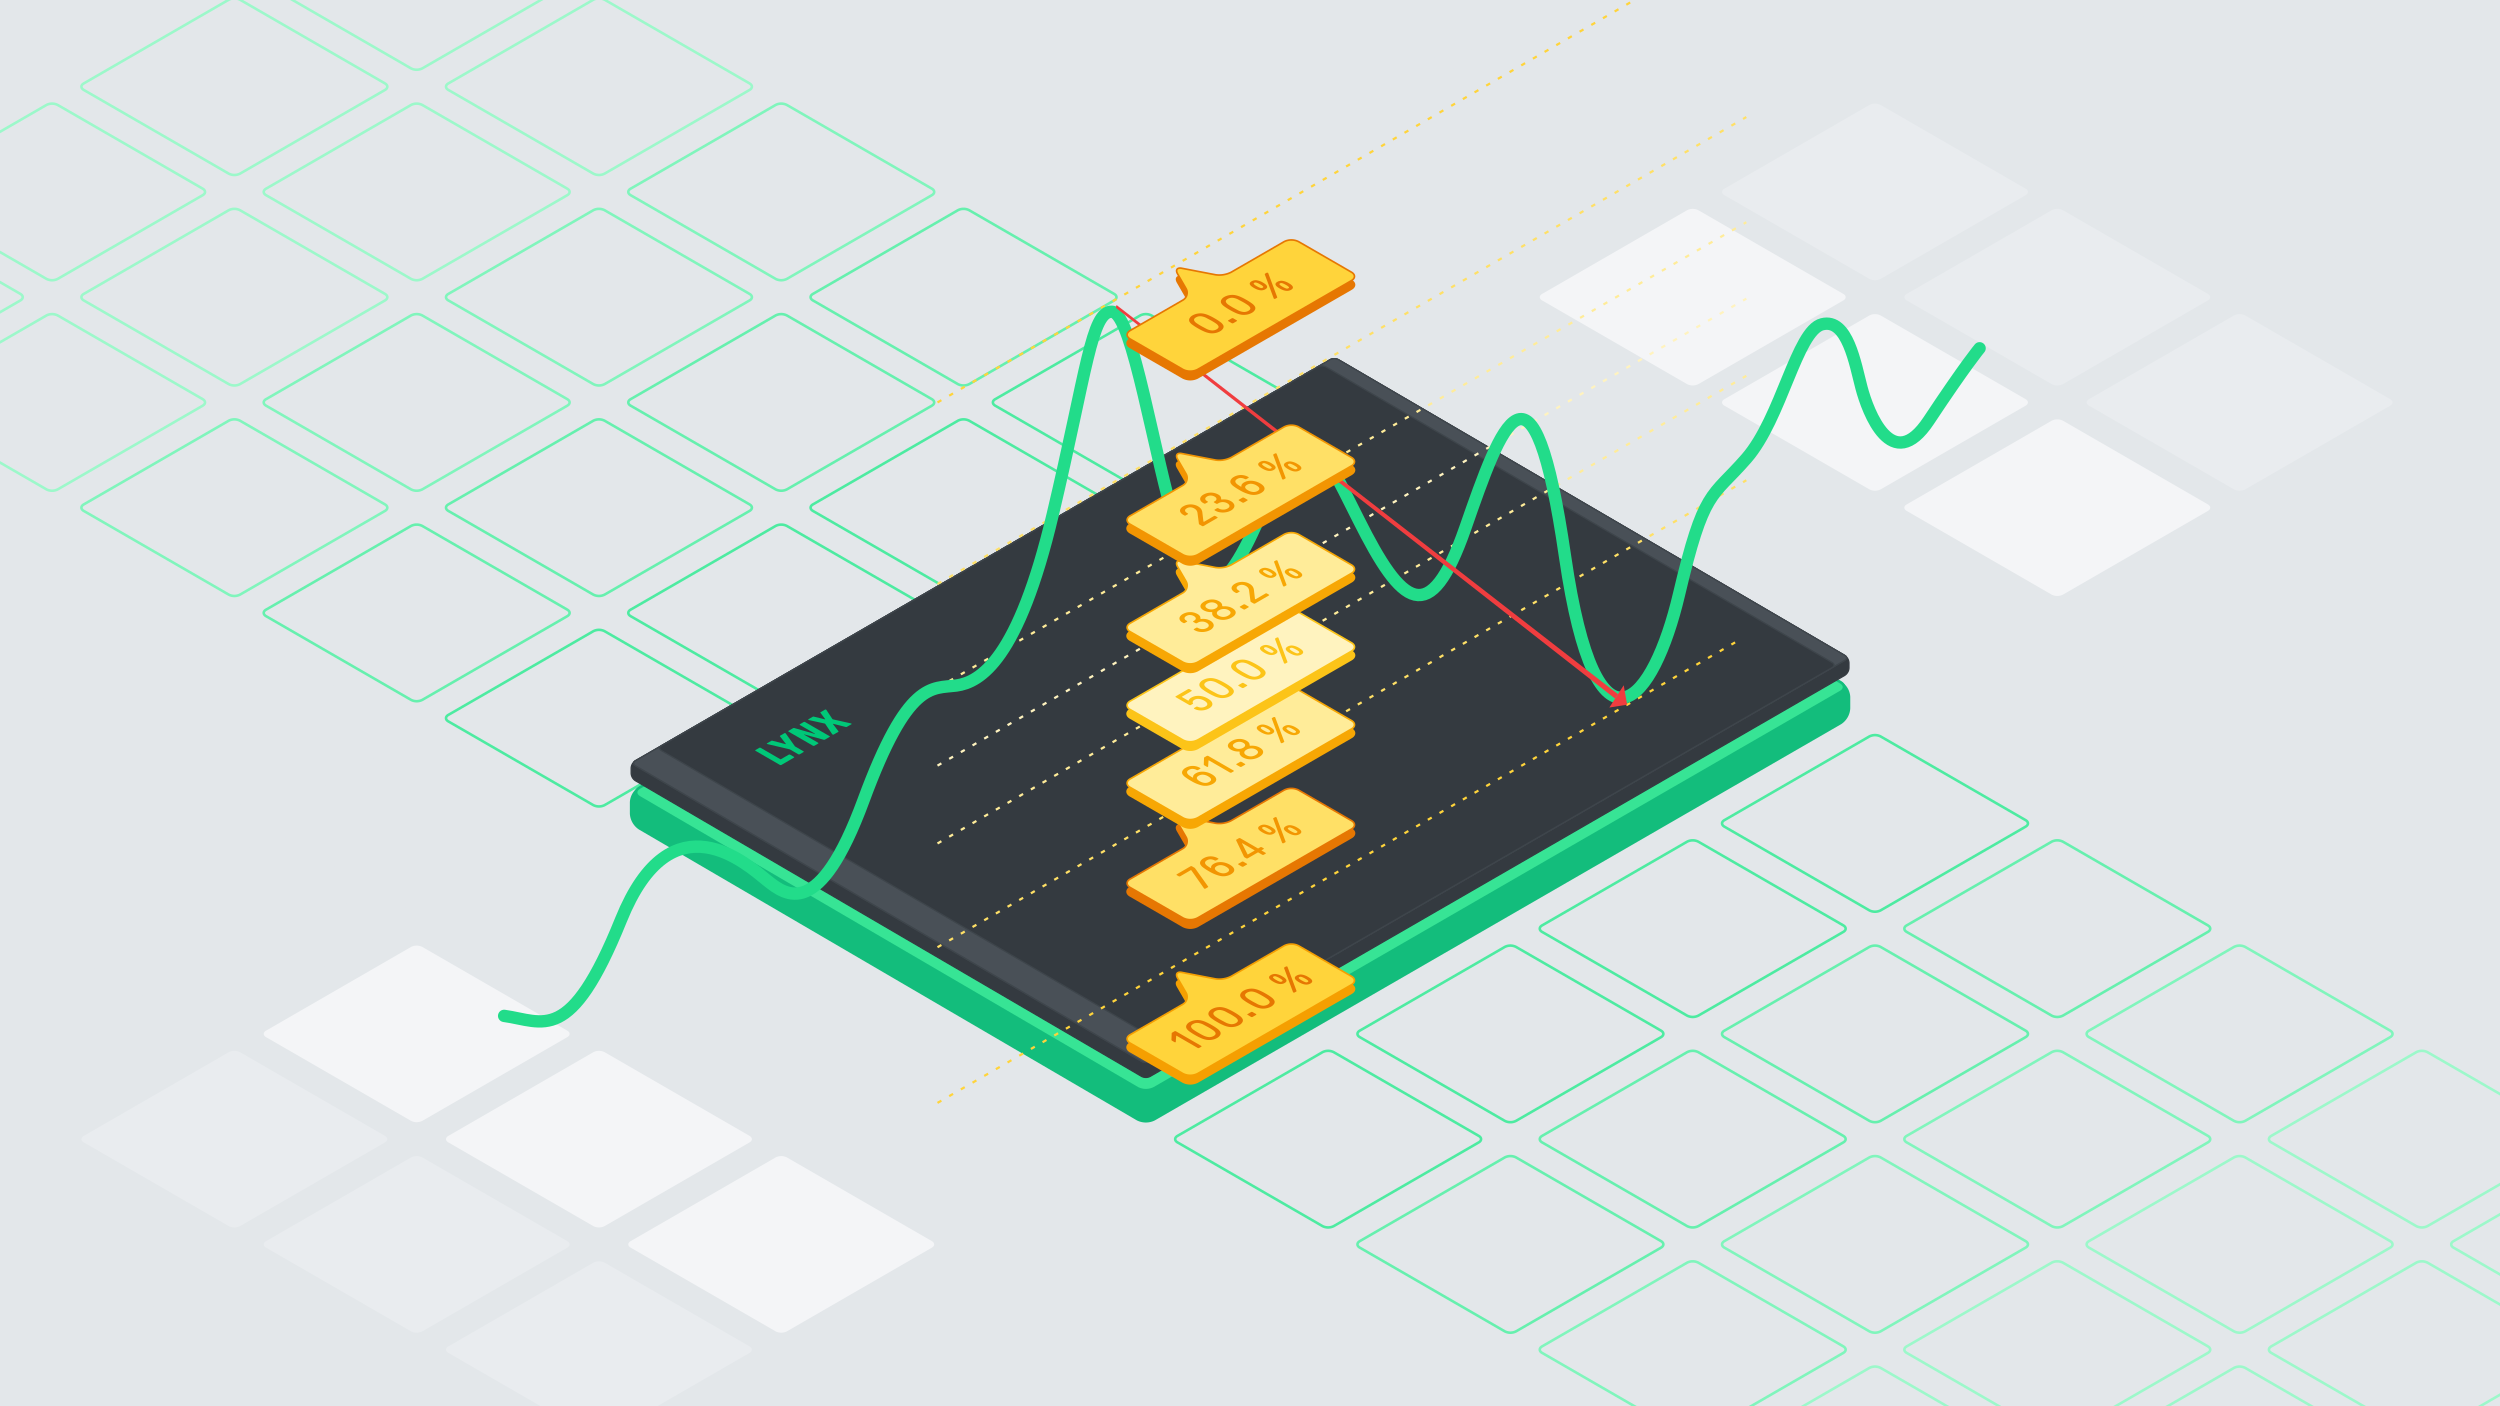 <?xml version="1.0" encoding="UTF-8"?> <svg xmlns="http://www.w3.org/2000/svg" xmlns:xlink="http://www.w3.org/1999/xlink" xmlns:v="https://vecta.io/nano" viewBox="0 0 1920 1080"><style><![CDATA[.Q{isolation:isolate}.l{fill:none}.m{stroke-miterlimit:10}.n{fill:#e3e7ea}.o{stroke-width:2}.p{stroke:#9cf8ca}.q{stroke-width:1.294}.r{stroke:#4deba1}.s{stroke:#66f0ae}.t{stroke:#80f5bc}.u{fill:#f29502}.v{fill:#f4f5f7}.w{fill:#e9ecef}.x{stroke:#e67702}.y{fill:#f7a704}.z{stroke:#f7a704}.AA{stroke:#3e454b}.AB{fill:#00c878}.AC{fill:#e67702}]]></style><g class="n"><path d="M-20-18.499h1960V1098.5H-20z"></path><path d="M624.33,554.047c-2.381-1.375-2.381-3.625,0-5l111.34-64.282a9.606,9.606,0,0,1,8.66,0l111.34,64.282c2.382,1.375,2.382,3.625,0,5L744.33,618.329a9.606,9.606,0,0,1-8.66,0Z"></path><use xlink:href="#B"></use></g><use xlink:href="#B" class="l m o r"></use><use xlink:href="#C" class="n"></use><use xlink:href="#C" class="l m o s"></use><use xlink:href="#D" class="n"></use><use xlink:href="#D" class="l m o t"></use><use xlink:href="#E" class="n"></use><use xlink:href="#E" class="l m o p"></use><use xlink:href="#F" class="n"></use><use xlink:href="#F" class="l m o p"></use><g class="n"><path d="M-215.67 69.072c-2.381-1.375-2.381-3.625 0-5L-104.33-.21a9.606 9.606 0 0 1 8.66 0L15.67 64.072c2.382 1.375 2.382 3.625 0 5l-111.34 64.282a9.606 9.606 0 0 1-8.66 0zm980 565.804c-2.381-1.375-2.381-3.625 0-5l111.34-64.282a9.606 9.606 0 0 1 8.66 0l111.34 64.282c2.382 1.375 2.382 3.625 0 5l-111.34 64.282a9.606 9.606 0 0 1-8.66 0z"></path><use xlink:href="#G"></use><use xlink:href="#H"></use></g><use xlink:href="#H" class="l m o r"></use><use xlink:href="#I" class="n"></use><use xlink:href="#I" class="l m o s"></use><use xlink:href="#J" class="n"></use><use xlink:href="#J" class="l m o t"></use><use xlink:href="#K" class="n"></use><use xlink:href="#K" class="l m o p"></use><use xlink:href="#L" class="n"></use><use xlink:href="#L" class="l m o p"></use><g class="n"><path d="M484.33,634.876c-2.381-1.375-2.381-3.625,0-5l111.34-64.282a9.606,9.606,0,0,1,8.66,0l111.34,64.282c2.382,1.375,2.382,3.625,0,5L604.33,699.158a9.606,9.606,0,0,1-8.66,0Z"></path><use xlink:href="#M"></use></g><use xlink:href="#M" class="l m o r"></use><use xlink:href="#N" class="n"></use><use xlink:href="#N" class="l m o s"></use><use xlink:href="#O" class="n"></use><use xlink:href="#O" class="l m o t"></use><use xlink:href="#P" class="n"></use><use xlink:href="#P" class="l m o p"></use><use xlink:href="#Q" class="n"></use><use xlink:href="#Q" class="l m o p"></use><g class="n"><path d="M624.33 715.705c-2.381-1.375-2.381-3.625 0-5l111.34-64.282a9.606 9.606 0 0 1 8.66 0l111.34 64.282c2.382 1.375 2.382 3.625 0 5l-111.34 64.282a9.606 9.606 0 0 1-8.66 0zm140 80.829c-2.381-1.375-2.381-3.625 0-5l111.34-64.282a9.606 9.606 0 0 1 8.66 0l111.34 64.282c2.382 1.375 2.382 3.625 0 5l-111.34 64.282a9.606 9.606 0 0 1-8.66 0z"></path><use xlink:href="#I" x="-280"></use></g><use xlink:href="#I" x="-280" class="l m o r"></use><use xlink:href="#J" x="-280" class="n"></use><use xlink:href="#J" x="-280" class="l m o s"></use><use xlink:href="#R" class="n"></use><use xlink:href="#R" class="l m o t"></use><use xlink:href="#L" x="-280" class="n"></use><use xlink:href="#L" x="-280" class="l m o p"></use><g class="n"><path d="M344.33 715.705c-2.381-1.375-2.381-3.625 0-5l111.34-64.282a9.606 9.606 0 0 1 8.66 0l111.34 64.282c2.382 1.375 2.382 3.625 0 5l-111.34 64.282a9.606 9.606 0 0 1-8.66 0zm-140-80.829c-2.381-1.375-2.381-3.625 0-5l111.34-64.282a9.606 9.606 0 0 1 8.66 0l111.34 64.282c2.382 1.375 2.382 3.625 0 5l-111.34 64.282a9.606 9.606 0 0 1-8.66 0zm-140-80.829c-2.381-1.375-2.381-3.625 0-5l111.34-64.282a9.606 9.606 0 0 1 8.66 0l111.34 64.282c2.382 1.375 2.382 3.625 0 5l-111.34 64.282a9.606 9.606 0 0 1-8.66 0zm-140-80.829c-2.381-1.375-2.381-3.625 0-5l111.34-64.282a9.606 9.606 0 0 1 8.66 0l111.34 64.282c2.382 1.375 2.382 3.625 0 5L44.33 537.5a9.606 9.606 0 0 1-8.66 0zm-140-80.829c-2.381-1.375-2.381-3.625 0-5l111.34-64.282a9.606 9.606 0 0 1 8.66 0l111.34 64.282c2.382 1.375 2.382 3.625 0 5l-111.34 64.282a9.606 9.606 0 0 1-8.66 0zm700 404.145c-2.381-1.375-2.381-3.625 0-5l111.34-64.282a9.606 9.606 0 0 1 8.66 0l111.34 64.282c2.382 1.375 2.382 3.625 0 5l-111.34 64.282a9.606 9.606 0 0 1-8.66 0zm140 80.829c-2.381-1.375-2.381-3.625 0-5l111.34-64.282a9.606 9.606 0 0 1 8.66 0l111.34 64.282c2.382 1.375 2.382 3.625 0 5l-111.34 64.282a9.606 9.606 0 0 1-8.66 0zm140 80.829c-2.381-1.375-2.381-3.625 0-5l111.34-64.282a9.606 9.606 0 0 1 8.66 0l111.34 64.282c2.382 1.375 2.382 3.625 0 5l-111.34 64.282a9.606 9.606 0 0 1-8.66 0zm140 80.829c-2.381-1.375-2.381-3.625 0-5l111.34-64.282a9.606 9.606 0 0 1 8.66 0l111.34 64.282c2.382 1.375 2.382 3.625 0 5l-111.34 64.279a9.606 9.606 0 0 1-8.66 0z"></path><use xlink:href="#L" x="-560"></use></g><path d="M204.33,796.534c-2.381-1.375-2.381-3.625,0-5l111.34-64.282a9.606,9.606,0,0,1,8.66,0l111.34,64.282c2.382,1.375,2.382,3.625,0,5L324.33,860.816a9.606,9.606,0,0,1-8.66,0Z" class="v"></path><path d="M64.33 715.705c-2.381-1.375-2.381-3.625 0-5l111.34-64.282a9.606 9.606 0 0 1 8.66 0l111.34 64.282c2.382 1.375 2.382 3.625 0 5l-111.34 64.282a9.606 9.606 0 0 1-8.66 0zm-140-80.829c-2.381-1.375-2.381-3.625 0-5l111.34-64.282a9.606 9.606 0 0 1 8.66 0l111.34 64.282c2.382 1.375 2.382 3.625 0 5L44.33 699.158a9.606 9.606 0 0 1-8.66 0zm-140-80.829c-2.381-1.375-2.381-3.625 0-5l111.34-64.282a9.606 9.606 0 0 1 8.66 0l111.34 64.282c2.382 1.375 2.382 3.625 0 5l-111.34 64.282a9.606 9.606 0 0 1-8.66 0z" class="n"></path><path d="M344.33 877.363c-2.381-1.375-2.381-3.625 0-5l111.34-64.282a9.606 9.606 0 0 1 8.66 0l111.34 64.282c2.382 1.375 2.382 3.625 0 5l-111.34 64.282a9.606 9.606 0 0 1-8.66 0zm140 80.829c-2.381-1.375-2.381-3.625 0-5l111.34-64.282a9.606 9.606 0 0 1 8.66 0l111.34 64.282c2.382 1.375 2.382 3.625 0 5l-111.34 64.282a9.606 9.606 0 0 1-8.66 0z" class="v"></path><g class="n"><use xlink:href="#L" x="-840"></use><path d="M624.33,1039.021c-2.381-1.375-2.381-3.625,0-5l111.34-64.282a9.606,9.606,0,0,1,8.66,0l111.34,64.282c2.382,1.375,2.382,3.625,0,5L744.33,1103.3a9.606,9.606,0,0,1-8.66,0Z"></path></g><path d="M64.33,877.363c-2.381-1.375-2.381-3.625,0-5l111.34-64.282a9.606,9.606,0,0,1,8.66,0l111.34,64.282c2.382,1.375,2.382,3.625,0,5L184.33,941.645a9.606,9.606,0,0,1-8.66,0Z" class="w"></path><path d="M-75.67 796.534c-2.381-1.375-2.381-3.625 0-5l111.34-64.282a9.606 9.606 0 0 1 8.66 0l111.34 64.282c2.382 1.375 2.382 3.625 0 5L44.33 860.816a9.606 9.606 0 0 1-8.66 0zm-140-80.829c-2.381-1.375-2.381-3.625 0-5l111.34-64.282a9.606 9.606 0 0 1 8.66 0l111.34 64.282c2.382 1.375 2.382 3.625 0 5l-111.34 64.282a9.606 9.606 0 0 1-8.66 0z" class="n"></path><path d="M204.33 958.192c-2.381-1.375-2.381-3.625 0-5l111.34-64.282a9.606 9.606 0 0 1 8.66 0l111.34 64.282c2.382 1.375 2.382 3.625 0 5l-111.34 64.282a9.606 9.606 0 0 1-8.66 0zm140 80.829c-2.381-1.375-2.381-3.625 0-5l111.34-64.282a9.606 9.606 0 0 1 8.66 0l111.34 64.282c2.382 1.375 2.382 3.625 0 5L464.33 1103.3a9.606 9.606 0 0 1-8.66 0z" class="w"></path><g class="n"><use xlink:href="#L" x="-1120"></use><path d="M-75.67 958.192c-2.381-1.375-2.381-3.625 0-5L35.67 888.91a9.606 9.606 0 0 1 8.66 0l111.34 64.282c2.382 1.375 2.382 3.625 0 5l-111.34 64.282a9.606 9.606 0 0 1-8.66 0zm-140-80.829c-2.381-1.375-2.381-3.625 0-5l111.34-64.282a9.606 9.606 0 0 1 8.66 0l111.34 64.282c2.382 1.375 2.382 3.625 0 5l-111.34 64.282a9.606 9.606 0 0 1-8.66 0zm280 161.658c-2.381-1.375-2.381-3.625 0-5l111.34-64.282a9.606 9.606 0 0 1 8.66 0l111.34 64.282c2.382 1.375 2.382 3.625 0 5L184.33 1103.3a9.606 9.606 0 0 1-8.66 0z"></path><use xlink:href="#L" x="-1400"></use><path d="M-215.67 1039.021c-2.381-1.375-2.381-3.625 0-5l111.34-64.282a9.606 9.606 0 0 1 8.66 0l111.34 64.282c2.382 1.375 2.382 3.625 0 5L-95.67 1103.3a9.606 9.606 0 0 1-8.66 0zm140 80.829c-2.381-1.375-2.381-3.625 0-5l111.34-64.282a9.606 9.606 0 0 1 8.66 0l111.34 64.282c2.382 1.375 2.382 3.625 0 5l-111.34 64.282a9.606 9.606 0 0 1-8.66 0zm840-646.632c-2.381-1.375-2.381-3.625 0-5l111.34-64.282a9.606 9.606 0 0 1 8.66 0l111.34 64.282c2.382 1.375 2.382 3.625 0 5L884.33 537.5a9.606 9.606 0 0 1-8.66 0z"></path><use xlink:href="#S"></use></g><use xlink:href="#S" class="l m o r"></use><use xlink:href="#T" class="n"></use><use xlink:href="#T" class="l m o s"></use><use xlink:href="#U" class="n"></use><use xlink:href="#U" class="l m o t"></use><use xlink:href="#V" class="n"></use><use xlink:href="#V" class="l m o p"></use><use xlink:href="#W" class="n"></use><use xlink:href="#W" class="l m o p"></use><g class="n"><path d="M-75.67-11.757c-2.381-1.375-2.381-3.625,0-5L35.67-81.039a9.606,9.606,0,0,1,8.66,0L155.67-16.757c2.382,1.375,2.382,3.625,0,5L44.33,52.525a9.606,9.606,0,0,1-8.66,0Z"></path><use xlink:href="#X"></use><use xlink:href="#Y"></use><use xlink:href="#H" x="280"></use></g><use xlink:href="#H" x="280" class="l m o s"></use><use xlink:href="#G" x="280" class="n"></use><use xlink:href="#G" x="280" class="l m o r"></use><use xlink:href="#I" x="280" class="n"></use><use xlink:href="#I" x="280" class="l m o t"></use><use xlink:href="#J" x="280" class="n"></use><use xlink:href="#J" x="280" class="l m o p"></use><use xlink:href="#Z" class="n"></use><use xlink:href="#Z" class="l m o p"></use><g class="n"><path d="M1884.33 1119.849c-2.381-1.375-2.381-3.625 0-5l111.34-64.281a9.606 9.606 0 0 1 8.66 0l111.34 64.281c2.382 1.375 2.382 3.625 0 5l-111.34 64.283a9.606 9.606 0 0 1-8.66 0zm-980-727.461c-2.381-1.375-2.381-3.625 0-5l111.34-64.282a9.606 9.606 0 0 1 8.66 0l111.34 64.282c2.382 1.375 2.382 3.625 0 5l-111.34 64.282a9.606 9.606 0 0 1-8.66 0z"></path><use xlink:href="#a"></use></g><use xlink:href="#a" class="l m o r"></use><use xlink:href="#b" class="n"></use><use xlink:href="#b" class="l m o s"></use><use xlink:href="#c" class="n"></use><use xlink:href="#c" class="l m o t"></use><use xlink:href="#d" class="n"></use><use xlink:href="#d" class="l m o p"></use><use xlink:href="#e" class="n"></use><use xlink:href="#e" class="l m o p"></use><g class="n"><path d="M1044.33,473.217c-2.381-1.375-2.381-3.625,0-5l111.34-64.282a9.606,9.606,0,0,1,8.66,0l111.34,64.282c2.382,1.375,2.382,3.625,0,5L1164.33,537.5a9.606,9.606,0,0,1-8.66,0Z"></path><use xlink:href="#X" x="280"></use><use xlink:href="#G" x="560"></use></g><use xlink:href="#G" x="560" class="l m o s"></use><use xlink:href="#Y" x="280" class="n"></use><use xlink:href="#Y" x="280" class="l m o r"></use><use xlink:href="#H" x="560" class="n"></use><use xlink:href="#H" x="560" class="l m o t"></use><use xlink:href="#I" x="560" class="n"></use><use xlink:href="#I" x="560" class="l m o p"></use><use xlink:href="#J" x="560" class="n"></use><use xlink:href="#J" x="560" class="l m o p"></use><g class="n"><use xlink:href="#f"></use><use xlink:href="#g"></use><path d="M764.33 149.9c-2.381-1.375-2.381-3.625 0-5l111.34-64.281a9.606 9.606 0 0 1 8.66 0L995.67 144.9c2.382 1.375 2.382 3.625 0 5l-111.34 64.283a9.606 9.606 0 0 1-8.66 0zm-140-80.828c-2.381-1.375-2.381-3.625 0-5L735.67-.21a9.606 9.606 0 0 1 8.66 0l111.34 64.282c2.382 1.375 2.382 3.625 0 5l-111.34 64.282a9.606 9.606 0 0 1-8.66 0zm-140-80.829c-2.381-1.375-2.381-3.625 0-5l111.34-64.282a9.606 9.606 0 0 1 8.66 0l111.34 64.282c2.382 1.375 2.382 3.625 0 5L604.33 52.525a9.606 9.606 0 0 1-8.66 0zm700 404.145c-2.381-1.375-2.381-3.625 0-5l111.34-64.282a9.606 9.606 0 0 1 8.66 0l111.34 64.282c2.382 1.375 2.382 3.625 0 5l-111.34 64.282a9.606 9.606 0 0 1-8.66 0zm140 80.829c-2.381-1.375-2.381-3.625 0-5l111.34-64.282a9.606 9.606 0 0 1 8.66 0l111.34 64.282c2.382 1.375 2.382 3.625 0 5L1444.33 537.5a9.606 9.606 0 0 1-8.66 0zm280 161.658c-2.381-1.375-2.381-3.625 0-5l111.34-64.281a9.606 9.606 0 0 1 8.66 0l111.34 64.281c2.382 1.375 2.382 3.625 0 5l-111.34 64.283a9.606 9.606 0 0 1-8.66 0z"></path><use xlink:href="#X" x="560"></use><use xlink:href="#G" x="840"></use><use xlink:href="#H" x="840"></use></g><use xlink:href="#g" x="280" class="v"></use><path d="M1044.33 149.9c-2.381-1.375-2.381-3.625 0-5l111.34-64.282a9.606 9.606 0 0 1 8.66 0l111.34 64.282c2.382 1.375 2.382 3.625 0 5l-111.34 64.282a9.606 9.606 0 0 1-8.66 0zm-140-80.828c-2.381-1.375-2.381-3.625 0-5L1015.67-.21a9.606 9.606 0 0 1 8.66 0l111.34 64.282c2.382 1.375 2.382 3.625 0 5l-111.34 64.282a9.606 9.606 0 0 1-8.66 0zm-140-80.829c-2.381-1.375-2.381-3.625 0-5l111.34-64.282a9.606 9.606 0 0 1 8.66 0l111.34 64.282c2.382 1.375 2.382 3.625 0 5L884.33 52.525a9.606 9.606 0 0 1-8.66 0z" class="n"></path><g class="v"><use xlink:href="#f" x="280"></use><path d="M1464.33,392.388c-2.381-1.375-2.381-3.625,0-5l111.34-64.282a9.606,9.606,0,0,1,8.66,0l111.34,64.282c2.382,1.375,2.382,3.625,0,5L1584.33,456.67a9.606,9.606,0,0,1-8.66,0Z"></path></g><path d="M1604.33 473.217c-2.381-1.375-2.381-3.625 0-5l111.34-64.282a9.606 9.606 0 0 1 8.66 0l111.34 64.282c2.382 1.375 2.382 3.625 0 5L1724.33 537.5a9.606 9.606 0 0 1-8.66 0zm140 80.829c-2.381-1.375-2.381-3.625 0-5l111.34-64.282a9.606 9.606 0 0 1 8.66 0l111.34 64.282c2.382 1.375 2.382 3.625 0 5l-111.34 64.282a9.606 9.606 0 0 1-8.66 0zm140 80.829c-2.381-1.375-2.381-3.625 0-5l111.34-64.282a9.606 9.606 0 0 1 8.66 0l111.34 64.282c2.382 1.375 2.382 3.625 0 5l-111.34 64.282a9.606 9.606 0 0 1-8.66 0z" class="n"></path><path d="M1324.33,149.9c-2.381-1.375-2.381-3.625,0-5l111.34-64.282a9.606,9.606,0,0,1,8.66,0L1555.67,144.9c2.382,1.375,2.382,3.625,0,5l-111.34,64.282a9.606,9.606,0,0,1-8.66,0Z" class="w"></path><path d="M1184.33 69.072c-2.381-1.375-2.381-3.625 0-5L1295.67-.21a9.606 9.606 0 0 1 8.66 0l111.34 64.282c2.382 1.375 2.382 3.625 0 5l-111.34 64.282a9.606 9.606 0 0 1-8.66 0zm-140-80.829c-2.381-1.375-2.381-3.625 0-5l111.34-64.282a9.606 9.606 0 0 1 8.66 0l111.34 64.282c2.382 1.375 2.382 3.625 0 5l-111.34 64.282a9.606 9.606 0 0 1-8.66 0z" class="n"></path><g class="w"><use xlink:href="#g" x="560"></use><use xlink:href="#f" x="560"></use></g><g class="n"><path d="M1744.33 392.388c-2.381-1.375-2.381-3.625 0-5l111.34-64.282a9.606 9.606 0 0 1 8.66 0l111.34 64.282c2.382 1.375 2.382 3.625 0 5l-111.34 64.282a9.606 9.606 0 0 1-8.66 0zm140 80.829c-2.381-1.375-2.381-3.625 0-5l111.34-64.282a9.606 9.606 0 0 1 8.66 0l111.34 64.282c2.382 1.375 2.382 3.625 0 5L2004.33 537.5a9.606 9.606 0 0 1-8.66 0zm-420-404.145c-2.381-1.375-2.381-3.625 0-5L1575.67-.21a9.606 9.606 0 0 1 8.66 0l111.34 64.282c2.382 1.375 2.382 3.625 0 5l-111.34 64.282a9.606 9.606 0 0 1-8.66 0zm-140-80.83c-2.381-1.375-2.381-3.625 0-5l111.34-64.282a9.606 9.606 0 0 1 8.66 0l111.34 64.282c2.382 1.375 2.382 3.625 0 5l-111.34 64.282a9.606 9.606 0 0 1-8.66 0zm280 161.658c-2.381-1.375-2.381-3.625 0-5l111.34-64.282a9.606 9.606 0 0 1 8.66 0l111.34 64.282c2.382 1.375 2.382 3.625 0 5l-111.34 64.282a9.606 9.606 0 0 1-8.66 0z"></path><use xlink:href="#g" x="840"></use><use xlink:href="#f" x="840"></use><path d="M1604.33-11.758c-2.381-1.375-2.381-3.625 0-5l111.34-64.282a9.606 9.606 0 0 1 8.66 0l111.34 64.282c2.382 1.375 2.382 3.625 0 5l-111.34 64.282a9.606 9.606 0 0 1-8.66 0zm140 80.829c-2.381-1.375-2.381-3.625 0-5L1855.67-.211a9.606 9.606 0 0 1 8.66 0l111.34 64.282c2.382 1.375 2.382 3.625 0 5l-111.34 64.282a9.606 9.606 0 0 1-8.66 0zm140 80.829c-2.381-1.375-2.381-3.625 0-5l111.34-64.282a9.606 9.606 0 0 1 8.66 0l111.34 64.282c2.382 1.375 2.382 3.625 0 5l-111.34 64.282a9.606 9.606 0 0 1-8.66 0zm0-161.658c-2.381-1.375-2.381-3.625 0-5l111.34-64.282a9.606 9.606 0 0 1 8.66 0l111.34 64.282c2.382 1.375 2.382 3.625 0 5l-111.34 64.282a9.606 9.606 0 0 1-8.66 0z"></path></g><use xlink:href="#h" fill="#13bd7c"></use><use xlink:href="#h" stroke="#13bd7c" class="l m o"></use><use xlink:href="#i" fill="#37e495"></use><use xlink:href="#i" stroke="#13bd7c" class="l m o"></use><use xlink:href="#j" fill="#343a40"></use><use xlink:href="#j" stroke="#343a40" class="l m"></use><use xlink:href="#k" fill="#3e454b"></use><use xlink:href="#k" class="l m AA"></use><use xlink:href="#k" fill="#495057"></use><use xlink:href="#k" class="l m AA"></use><use xlink:href="#l" fill="#343a40"></use><use xlink:href="#l" class="l m AA"></use><path d="M603.211 563.116a1.319 1.319 0 0 1 .454.461l6.87 9.646 6.5 3.753a.353.353 0 0 1 0 .656l-2.823 1.64a1.121 1.121 0 0 1-.566.129 1.063 1.063 0 0 1-.56-.132l-6.5-3.753-16.683-3.944a2.8 2.8 0 0 1-.8-.262c-.262-.151-.244-.317.061-.494l3.184-1.85a1.2 1.2 0 0 1 .961-.063l9.77 2.54a.689.689 0 0 0 .458.029c.07-.04.05-.132-.058-.261l-4.417-5.651c-.192-.221-.155-.406.105-.557l3.191-1.854a.8.8 0 0 1 .853-.033z" class="AB"></path><g class="Q AB"><path d="M653.851 555.714a.316.316 0 0 1 .186.254c.014.1-.068.2-.24.3l-3.381 1.965a1.166 1.166 0 0 1-.96.063l-9.349-2.356a.453.453 0 0 0-.338 0c-.076.044-.075.11 0 .2l4.1 5.4c.192.221.148.409-.112.56l-3.381 1.965a.948.948 0 0 1-.521.14.9.9 0 0 1-.439-.107 1.4 1.4 0 0 1-.455-.49l-5.134-7.6a.609.609 0 0 0-.23-.229 1.3 1.3 0 0 0-.395-.133l-11.871-2.606a1.819 1.819 0 0 1-.447-.162c-.287-.166-.25-.35.106-.557l3.19-1.854a.909.909 0 0 1 .388-.129 2.047 2.047 0 0 1 .573.067l8.214 2.031a.455.455 0 0 0 .338 0c.069-.041.069-.107 0-.192l-3.533-4.751a.472.472 0 0 1-.116-.332c.012-.074.094-.151.228-.229l3.184-1.85a.906.906 0 0 1 .96-.063.737.737 0 0 1 .282.258l4.538 6.868a.614.614 0 0 0 .23.228 1.876 1.876 0 0 0 .4.133L653 555.452a3.111 3.111 0 0 1 .851.262zm-16.803 9.632a.349.349 0 0 1 0 .656l-3.324 1.932a1.563 1.563 0 0 1-1.24.165l-14.653-4.014a.227.227 0 0 0-.235.026c-.07.048-.057.1.039.155l10.669 6.159a.374.374 0 0 1 .231.325.384.384 0 0 1-.228.332l-2.816 1.636a1.093 1.093 0 0 1-.566.129 1.082 1.082 0 0 1-.567-.129l-18.726-10.811a.353.353 0 0 1 0-.656l3.356-1.95a1.507 1.507 0 0 1 1.215-.115l15.5 4.472a.25.25 0 0 0 .241-.023c.064-.051.051-.1-.045-.158l-11.518-6.65a.369.369 0 0 1-.225-.328.363.363 0 0 1 .221-.328l2.817-1.637a1.279 1.279 0 0 1 1.132 0z"></path></g><path d="M609.7,581.237a.369.369,0,0,1,.225.328.363.363,0,0,1-.221.328l-9.585,5.57a1.092,1.092,0,0,1-.565.129,1.077,1.077,0,0,1-.567-.129l-18.727-10.811a.353.353,0,0,1,0-.656l2.822-1.641a1.121,1.121,0,0,1,.566-.129,1.055,1.055,0,0,1,.561.133l15.036,8.681a.539.539,0,0,0,.573,0l5.918-3.439a1.306,1.306,0,0,1,1.132,0Z" class="AB"></path><g class="l m"><g stroke-width="1.725" stroke-dasharray="3.451 6.902"><path d="M720 309.059l621.178-358.638" stroke="#ffd43b"></path><path d="M720 448.529l621.178-358.638M720 727.469l621.178-358.637" stroke="#ffe066"></path><path d="M720 847.015l612.551-353.656" stroke="#ffd43b"></path><path d="M720 528.226l621.178-357.561" stroke="#ffec99"></path><path d="M720 587.999l621.178-358.638" stroke="#fff3bf"></path><path d="M720 647.772l621.178-359.125" stroke="#ffec99"></path></g><path d="M1520.323 267.485s-10.727 12.761-39.007 55.459-46.808-6.617-51.683-25.145-10.727-53.633-30.23-48.758-31.2 72.162-58.225 103.122-32.465 22.674-51.764 104.6-63.109 138.053-87.431-29.219c-24.794-170.517-48.824-101.847-76.6-22.081-27.305 78.411-48.758 60.062-81.853-5.982s-41.017-87.056-73.333-9.283-48.623 71.426-66.176 16.755-34.13-166.69-49.976-167.534-19.26 44.726-45.589 155.894-55.584 128.723-74.112 131.187-37.056-4.415-71.187 88.225-59.485 73.137-74.112 61.435-73.137-66.31-112.144 30.326-59.484 77.914-89.714 73.714" stroke="#22dc8a" stroke-linecap="round" stroke-width="9.49"></path></g><g fill="#f03d3f"><path d="M857.589 234.3l385.016 298.823-2.211 3.428-382.977-299.793c-.517-.406-.439-1.51.172-2.458z"></path><path d="M1247.022 526.278l2.588 14.908-13.628 2.203 4.412-6.838 2.211-3.428 4.417-6.845z"></path></g><use xlink:href="#m" fill="#f59f01"></use><use xlink:href="#m" stroke="#f59f01" class="l m q"></use><use xlink:href="#n" fill="#ffd43b"></use><use xlink:href="#n" stroke="#f59f01" class="l m q"></use><g class="AC"><path d="M964.622 778.778a.361.361 0 0 1 0 .678L962 780.982a1.175 1.175 0 0 1-.584.14 1.19 1.19 0 0 1-.587-.14l-2.643-1.526a.4.4 0 0 1-.237-.336.388.388 0 0 1 .233-.342l2.626-1.526a1.355 1.355 0 0 1 1.171 0zm20.247-28.919q5.258 3.036 1.759 5.072-3.499 2.036-8.762-1-2.7-1.56-3.153-2.813c-.291-.837.15-1.6 1.336-2.293a6.217 6.217 0 0 1 3.948-.777 13.017 13.017 0 0 1 4.872 1.811zm-1.982 4.066a2.166 2.166 0 0 0 1.685-.181c.483-.28.589-.608.3-.973a8.826 8.826 0 0 0-2.249-1.607 12.726 12.726 0 0 0-2.833-1.312 2.2 2.2 0 0 0-1.711.144c-.469.272-.55.6-.242.991a8.7 8.7 0 0 0 2.274 1.637 12.842 12.842 0 0 0 2.776 1.3m11.601-2.384c-.3-.837.143-1.6 1.33-2.289a6.228 6.228 0 0 1 3.954-.782 13.043 13.043 0 0 1 4.865 1.818q5.259 3.034 1.754 5.068-3.505 2.034-8.756-1-2.71-1.563-3.147-2.815zm5.065-1.264a2.207 2.207 0 0 0-1.711.143c-.463.27-.544.605-.243.992a8.959 8.959 0 0 0 2.281 1.64 12.353 12.353 0 0 0 2.776 1.294 2.151 2.151 0 0 0 1.679-.177c.488-.284.588-.608.306-.977a9.068 9.068 0 0 0-2.249-1.6 12.435 12.435 0 0 0-2.839-1.316M995.68 760.9a.43.43 0 0 1-.175.612l-1.167.679a1.067 1.067 0 0 1-.553.136 1.033 1.033 0 0 1-.529-.122.419.419 0 0 1-.211-.217l-6.837-18.388a.444.444 0 0 1 .2-.627l1.11-.645a1.131 1.131 0 0 1 .547-.125 1.046 1.046 0 0 1 .541.107.457.457 0 0 1 .205.221z"></path><path d="M978.591 770.8a5.853 5.853 0 0 1-2.348 2.244 11.708 11.708 0 0 1-3.868 1.368 12.69 12.69 0 0 1-4.2.059 17.9 17.9 0 0 1-4.01-1.2 44.878 44.878 0 0 1-5-2.551 39.485 39.485 0 0 1-4.451-2.893 6.722 6.722 0 0 1-2.05-2.315 2.793 2.793 0 0 1 .133-2.444 5.58 5.58 0 0 1 2.3-2.238 11.637 11.637 0 0 1 3.874-1.364 12.612 12.612 0 0 1 4.2-.059 17.955 17.955 0 0 1 4 1.2 44.985 44.985 0 0 1 5.01 2.554 37.049 37.049 0 0 1 4.42 2.89 7.341 7.341 0 0 1 2.081 2.319 2.586 2.586 0 0 1-.091 2.43zm-9.646 1.448a6.511 6.511 0 0 0 4.654-.73q2.1-1.221 1.245-2.7a5.585 5.585 0 0 0-1.587-1.644 44.842 44.842 0 0 0-3.851-2.407q-2.7-1.56-4.168-2.223a12.549 12.549 0 0 0-2.85-.918 6.519 6.519 0 0 0-4.655.73q-2.1 1.222-1.244 2.7a5.58 5.58 0 0 0 1.593 1.647c.767.561 2.051 1.368 3.851 2.407l4.169 2.223a12.469 12.469 0 0 0 2.843.914M954.2 784.978a5.881 5.881 0 0 1-2.348 2.245 11.68 11.68 0 0 1-3.868 1.367 12.7 12.7 0 0 1-4.206.063 18.134 18.134 0 0 1-4.01-1.2 45.938 45.938 0 0 1-5-2.551 39.513 39.513 0 0 1-4.452-2.893 6.829 6.829 0 0 1-2.049-2.315 2.793 2.793 0 0 1 .133-2.444 5.625 5.625 0 0 1 2.3-2.242 11.653 11.653 0 0 1 3.875-1.363 12.769 12.769 0 0 1 4.2-.059 18.2 18.2 0 0 1 4 1.194 46.228 46.228 0 0 1 5.01 2.554 38.072 38.072 0 0 1 4.42 2.89 7.46 7.46 0 0 1 2.081 2.319 2.62 2.62 0 0 1-.086 2.435zm-9.646 1.449a6.516 6.516 0 0 0 4.654-.73q2.094-1.217 1.239-2.7a5.578 5.578 0 0 0-1.588-1.644 44.329 44.329 0 0 0-3.844-2.411l-4.175-2.219a12.526 12.526 0 0 0-2.849-.918 6.509 6.509 0 0 0-4.648.727q-2.1 1.221-1.245 2.7a5.574 5.574 0 0 0 1.594 1.648 44.815 44.815 0 0 0 3.851 2.407l4.168 2.222a12.523 12.523 0 0 0 2.843.915m-7.466 8.496a5.865 5.865 0 0 1-2.349 2.245 11.713 11.713 0 0 1-3.868 1.367 12.663 12.663 0 0 1-4.2.059 17.891 17.891 0 0 1-4.009-1.2 44.878 44.878 0 0 1-5-2.551 39.42 39.42 0 0 1-4.452-2.893 6.728 6.728 0 0 1-2.049-2.315 2.793 2.793 0 0 1 .132-2.444 5.6 5.6 0 0 1 2.3-2.238 11.629 11.629 0 0 1 3.874-1.364 12.729 12.729 0 0 1 4.206-.062 17.839 17.839 0 0 1 4 1.2 44.812 44.812 0 0 1 5.01 2.554 36.883 36.883 0 0 1 4.42 2.89 7.369 7.369 0 0 1 2.088 2.315 2.612 2.612 0 0 1-.103 2.437zm-9.64 1.445a6.489 6.489 0 0 0 4.648-.726q2.1-1.223 1.245-2.7a5.578 5.578 0 0 0-1.588-1.644 44.934 44.934 0 0 0-3.851-2.407l-4.168-2.223a12.518 12.518 0 0 0-2.85-.918 6.516 6.516 0 0 0-4.654.73q-2.1 1.223-1.238 2.7a5.336 5.336 0 0 0 1.594 1.648 44.171 44.171 0 0 0 3.844 2.41q2.7 1.56 4.175 2.22a11.974 11.974 0 0 0 2.843.914m-4.912 6.867a.362.362 0 0 1 0 .678l-1.547.9a1.133 1.133 0 0 1-.579.136 1.15 1.15 0 0 1-.592-.136l-16.125-9.314a.294.294 0 0 0-.248-.026c-.089.03-.127.067-.127.111l-.331 4.578c.007.092-.056.174-.17.24a.76.76 0 0 1-.706 0l-1.788-1.032c-.434-.251-.652-.494-.653-.744l.181-5.04a.542.542 0 0 1 .316-.494l1.807-1.05a1.172 1.172 0 0 1 .585-.133 1.128 1.128 0 0 1 .586.133z"></path><use xlink:href="#o"></use></g><use xlink:href="#o" class="l m q x"></use><use xlink:href="#p" fill="#ffe066"></use><use xlink:href="#p" class="l m q x"></use><g class="u"><path d="M917.437 666.474a1.518 1.518 0 0 1 .441.424l9.911 13.908a.342.342 0 0 1-.112.575l-1.75 1.018a1.191 1.191 0 0 1-.687.147.9.9 0 0 1-.385-.1.455.455 0 0 1-.157-.144l-9.777-13.926-.051-.067a.417.417 0 0 0-.446.015l-8 4.648a1.317 1.317 0 0 1-1.17 0l-1.469-.847a.383.383 0 0 1-.231-.34.393.393 0 0 1 .227-.339l10.511-6.108a1.177 1.177 0 0 1 .585-.132 1.13 1.13 0 0 1 .586.132zm30.453 1.408q.221 1.97-2.615 3.613a11.675 11.675 0 0 1-8.6 1.12 29.253 29.253 0 0 1-8.013-3.376 40.823 40.823 0 0 1-4.72-3.063 7.122 7.122 0 0 1-2.075-2.315A2.7 2.7 0 0 1 922 661.4a5.706 5.706 0 0 1 2.3-2.223 10.814 10.814 0 0 1 5.586-1.493 11.2 11.2 0 0 1 5.628 1.545.358.358 0 0 1 0 .678l-1.514.883a1.124 1.124 0 0 1-.553.122 1.537 1.537 0 0 1-.618-.122 7.564 7.564 0 0 0-3.136-.848 5.3 5.3 0 0 0-2.751.763q-2.046 1.19-1.245 2.7a4.254 4.254 0 0 0 1.21 1.375 28.916 28.916 0 0 0 2.651 1.728.479.479 0 0 0 .5.052.149.149 0 0 0 .081-.188 2.2 2.2 0 0 1 .4-1.592 5.445 5.445 0 0 1 1.748-1.46 9.229 9.229 0 0 1 3.678-1.161 13 13 0 0 1 4.285.261 14.807 14.807 0 0 1 4.228 1.648c2.131 1.232 3.277 2.502 3.412 3.814zm-8.779 2.824a5.954 5.954 0 0 0 3.464-.771q1.549-.9 1.325-2.012c-.151-.741-.887-1.489-2.2-2.245a8.842 8.842 0 0 0-3.844-1.257 5.951 5.951 0 0 0-3.451.8c-1.047.608-1.508 1.275-1.364 2s.868 1.463 2.183 2.223a8.951 8.951 0 0 0 3.883 1.264m33.079-15.392a.393.393 0 0 1-.233.335l-1.37.8a1.172 1.172 0 0 1-.585.141 1.183 1.183 0 0 1-.586-.14l-2.937-1.7a.551.551 0 0 0-.586 0l-7.618 4.427a1.328 1.328 0 0 1-1.171 0l-1.117-.645a2.017 2.017 0 0 1-.827-1.014l-5.776-12.094a.571.571 0 0 1-.066-.339c.025-.081.107-.166.266-.258l1.808-1.051a1.176 1.176 0 0 1 .584-.133 1.144 1.144 0 0 1 .587.133l13.369 7.719a.545.545 0 0 0 .586 0l1.4-.815a1.126 1.126 0 0 1 .585-.132 1.1 1.1 0 0 1 .586.132l1.322.763a.374.374 0 0 1 .231.339.378.378 0 0 1-.227.34l-1.4.814c-.2.114-.2.225 0 .339l2.937 1.7a.4.4 0 0 1 .238.339zm-13.728.862l4.935-2.867c.19-.111.2-.225 0-.34l-9.226-5.326a.257.257 0 0 0-.223-.026l-.069.129 4.234 8.36a.215.215 0 0 0 .087.114c.063.037.151.022.264-.044m-.897 7.155a.413.413 0 0 1 .237.343.4.4 0 0 1-.24.339l-2.626 1.526a1.141 1.141 0 0 1-.578.137 1.2 1.2 0 0 1-.593-.137l-2.643-1.526a.394.394 0 0 1-.231-.339.378.378 0 0 1 .227-.339l2.626-1.526a1.125 1.125 0 0 1 .591-.136 1.187 1.187 0 0 1 .586.132z"></path><g class="Q"><path d="M986.108 636.863q-.445-1.262 1.337-2.293a6.182 6.182 0 0 1 3.947-.778 12.953 12.953 0 0 1 4.873 1.814q5.258 3.034 1.753 5.068-3.505 2.034-8.756-1-2.71-1.563-3.154-2.811zm5.072-1.269a2.222 2.222 0 0 0-1.711.144c-.47.273-.544.6-.243.992a8.959 8.959 0 0 0 2.281 1.64 12.73 12.73 0 0 0 2.769 1.3 2.169 2.169 0 0 0 1.686-.181c.482-.28.588-.608.3-.973a8.77 8.77 0 0 0-2.243-1.6 12.755 12.755 0 0 0-2.839-1.316m-3.88 10.622a.424.424 0 0 1-.168.608l-1.174.682a1.086 1.086 0 0 1-.553.136 1.032 1.032 0 0 1-.528-.121.413.413 0 0 1-.2-.221l-6.837-18.387a.44.44 0 0 1 .2-.627l1.11-.645a1.178 1.178 0 0 1 .547-.125 1.031 1.031 0 0 1 .535.11.423.423 0 0 1 .205.221z"></path></g><path d="M976.5,635.178q5.258,3.036,1.753,5.076t-8.762-1q-2.7-1.558-3.147-2.816c-.3-.833.143-1.6,1.33-2.289a6.244,6.244,0,0,1,3.954-.782A13.145,13.145,0,0,1,976.5,635.178Zm-1.982,4.066a2.166,2.166,0,0,0,1.679-.177c.489-.284.589-.608.306-.977a9.121,9.121,0,0,0-2.255-1.6,12.718,12.718,0,0,0-2.827-1.316,2.211,2.211,0,0,0-1.717.147c-.463.269-.55.6-.243.992a9.058,9.058,0,0,0,2.281,1.633,12.522,12.522,0,0,0,2.776,1.3"></path></g><use xlink:href="#q" class="y"></use><use xlink:href="#q" class="l m q z"></use><use xlink:href="#r" fill="#ffec99"></use><use xlink:href="#r" class="l m q z"></use><path d="M956.126 586.674a.417.417 0 0 1 .244.339.41.41 0 0 1-.24.339l-2.626 1.526a1.319 1.319 0 0 1-1.171 0l-2.644-1.526a.383.383 0 0 1-.231-.339.376.376 0 0 1 .228-.339l2.626-1.526a1.32 1.32 0 0 1 1.171 0zM975.44 558.3q5.257 3.036 1.759 5.072-3.498 2.036-8.762-1-2.7-1.56-3.147-2.816c-.3-.833.144-1.6 1.33-2.289a6.249 6.249 0 0 1 3.954-.782 13.116 13.116 0 0 1 4.866 1.815zm-1.976 4.062a2.142 2.142 0 0 0 1.679-.176c.489-.284.589-.609.307-.977a9.176 9.176 0 0 0-2.256-1.6 12.726 12.726 0 0 0-2.833-1.312 2.188 2.188 0 0 0-1.711.144c-.469.272-.55.6-.242.991a8.889 8.889 0 0 0 2.274 1.637 12.477 12.477 0 0 0 2.782 1.3m11.595-2.391c-.3-.84.143-1.6 1.336-2.293a6.2 6.2 0 0 1 3.948-.777 13.057 13.057 0 0 1 4.872 1.813q5.258 3.036 1.753 5.069-3.505 2.033-8.762-1c-1.806-1.039-2.85-1.979-3.147-2.812zm5.071-1.268a2.237 2.237 0 0 0-1.711.144c-.47.273-.55.608-.249 1a9.042 9.042 0 0 0 2.287 1.637 12.428 12.428 0 0 0 2.77 1.3 2.162 2.162 0 0 0 1.685-.18q.723-.42.3-.973a8.836 8.836 0 0 0-2.249-1.6 12.815 12.815 0 0 0-2.833-1.32m-3.88 10.619a.43.43 0 0 1-.174.612l-1.167.679a1.092 1.092 0 0 1-.553.136 1.033 1.033 0 0 1-.529-.122.374.374 0 0 1-.205-.221l-6.843-18.383a.449.449 0 0 1 .206-.63l1.1-.642a1.131 1.131 0 0 1 .547-.125 1 1 0 0 1 .541.107.466.466 0 0 1 .2.221zm-16.161 8.357q-.123 1.958-3.066 3.668a13.213 13.213 0 0 1-4.179 1.563 13.028 13.028 0 0 1-4.39.1 11.184 11.184 0 0 1-3.966-1.356 5.36 5.36 0 0 1-2.041-1.891 2.936 2.936 0 0 1-.35-2.2.294.294 0 0 0-.18-.3.99.99 0 0 0-.5-.118 11.222 11.222 0 0 1-5.983-1.36c-1.679-.97-2.494-2.057-2.418-3.255s1.018-2.33 2.851-3.395a12.016 12.016 0 0 1 5.846-1.659 10.554 10.554 0 0 1 5.627 1.39q2.5 1.443 2.368 3.461a.3.3 0 0 0 .173.269 1.113 1.113 0 0 0 .675.118 13.718 13.718 0 0 1 3.712.232 10.5 10.5 0 0 1 3.176 1.18c1.841 1.059 2.726 2.248 2.645 3.553zm-9.407 3.2a7.38 7.38 0 0 0 3.666-1.044c1.167-.678 1.761-1.386 1.789-2.127s-.511-1.426-1.609-2.06a6.764 6.764 0 0 0-3.575-.866 7.375 7.375 0 0 0-3.654.984c-1.091.634-1.653 1.338-1.687 2.119s.466 1.467 1.507 2.068a6.8 6.8 0 0 0 3.563.926m-9.171-5.736a6.5 6.5 0 0 0 3.266-.87c.97-.564 1.47-1.194 1.491-1.895s-.427-1.312-1.366-1.854a6.12 6.12 0 0 0-3.205-.829 6.523 6.523 0 0 0-3.266.914c-1.034.6-1.559 1.231-1.574 1.9s.465 1.283 1.448 1.851a6.1 6.1 0 0 0 3.206.785m-4.139 16.601a.361.361 0 0 1 0 .678l-1.548.9a1.127 1.127 0 0 1-.578.136 1.157 1.157 0 0 1-.593-.136l-16.127-9.312a.3.3 0 0 0-.249-.026c-.089.03-.127.067-.126.111l-.331 4.578c.007.092-.056.174-.17.24a.762.762 0 0 1-.707 0l-1.787-1.032c-.435-.251-.652-.494-.654-.744l.182-5.04a.538.538 0 0 1 .315-.493l1.808-1.051a1.169 1.169 0 0 1 .585-.133 1.13 1.13 0 0 1 .586.133zm-13.314 6.665c.148 1.312-.73 2.517-2.614 3.612a11.68 11.68 0 0 1-8.6 1.124 29.236 29.236 0 0 1-8.012-3.376 40.735 40.735 0 0 1-4.72-3.063 7.122 7.122 0 0 1-2.075-2.315 2.7 2.7 0 0 1 .132-2.459 5.709 5.709 0 0 1 2.3-2.223 10.81 10.81 0 0 1 5.585-1.493 11.226 11.226 0 0 1 5.635 1.541.412.412 0 0 1 .237.343.393.393 0 0 1-.233.335l-1.523.885a1.147 1.147 0 0 1-.553.122 1.544 1.544 0 0 1-.618-.122 7.56 7.56 0 0 0-3.136-.848 5.3 5.3 0 0 0-2.751.763q-2.035 1.184-1.238 2.7a4.134 4.134 0 0 0 1.21 1.375 26.813 26.813 0 0 0 2.645 1.732.487.487 0 0 0 .5.052.15.15 0 0 0 .082-.188 2.209 2.209 0 0 1 .4-1.6 5.4 5.4 0 0 1 1.748-1.46 9.22 9.22 0 0 1 3.672-1.157 13 13 0 0 1 4.284.261 14.839 14.839 0 0 1 4.235 1.644q3.193 1.847 3.408 3.815zm-8.785 2.827a5.96 5.96 0 0 0 3.47-.774c1.028-.6 1.47-1.268 1.319-2.009s-.887-1.489-2.2-2.245a8.769 8.769 0 0 0-3.845-1.257 5.949 5.949 0 0 0-3.445.8c-1.053.612-1.507 1.276-1.369 2s.867 1.463 2.182 2.223a8.951 8.951 0 0 0 3.883 1.264" class="y"></path><use xlink:href="#s" fill="#fcc418"></use><use xlink:href="#s" stroke="#fcc418" class="l m q"></use><use xlink:href="#t" fill="#fff3bf"></use><use xlink:href="#t" stroke="#fcc418" class="l m q"></use><g fill="#fcc418"><path d="M947.246 532.3a5.861 5.861 0 0 1-2.348 2.245 11.721 11.721 0 0 1-3.868 1.367 12.559 12.559 0 0 1-4.2.059 17.9 17.9 0 0 1-4.01-1.2 44.788 44.788 0 0 1-5-2.551 38.336 38.336 0 0 1-4.452-2.893 6.732 6.732 0 0 1-2.05-2.315 2.774 2.774 0 0 1 .133-2.444 5.587 5.587 0 0 1 2.3-2.238 11.643 11.643 0 0 1 3.875-1.364 12.717 12.717 0 0 1 4.2-.059 17.948 17.948 0 0 1 4 1.2 44.985 44.985 0 0 1 5.01 2.554 37.049 37.049 0 0 1 4.42 2.89 7.352 7.352 0 0 1 2.081 2.319 2.6 2.6 0 0 1-.091 2.43zm-9.646 1.448a6.519 6.519 0 0 0 4.655-.729q2.1-1.223 1.244-2.7a5.572 5.572 0 0 0-1.587-1.644c-.773-.564-2.051-1.367-3.851-2.407l-4.168-2.223a12.549 12.549 0 0 0-2.85-.918 6.516 6.516 0 0 0-4.654.73q-2.1 1.222-1.245 2.7a5.585 5.585 0 0 0 1.594 1.647 44.562 44.562 0 0 0 3.851 2.407l4.168 2.223a12.469 12.469 0 0 0 2.843.914m-9.995 2.752c2.158 1.246 3.317 2.539 3.491 3.9s-.667 2.562-2.513 3.635a11.707 11.707 0 0 1-3.753 1.367 12.911 12.911 0 0 1-4.085.111 9.6 9.6 0 0 1-3.551-1.154c-.179-.1-.263-.217-.27-.339s.1-.24.266-.339l1.49-.866a1.082 1.082 0 0 1 .553-.137 1.422 1.422 0 0 1 .618.137 6.462 6.462 0 0 0 3.077.578 6.621 6.621 0 0 0 3.012-.884c1.009-.587 1.418-1.269 1.236-2.043s-.97-1.559-2.343-2.351a9.7 9.7 0 0 0-4.048-1.353 5.88 5.88 0 0 0-3.541.726 2.584 2.584 0 0 0-1.164 1.224 1.453 1.453 0 0 0 .154 1.4c.116.185.04.354-.232.513l-1.428.829a1.144 1.144 0 0 1-.591.136 1.158 1.158 0 0 1-.579-.136l-10.433-6.023a.362.362 0 0 1 0-.678l9.426-5.478a1.156 1.156 0 0 1 .585-.133 1.12 1.12 0 0 1 .586.133l1.469.848a.394.394 0 0 1 .237.342.387.387 0 0 1-.234.336l-7.237 4.206c-.2.114-.19.228 0 .339l4.412 2.547a.626.626 0 0 0 .668.048.432.432 0 0 0 .2-.287 2.079 2.079 0 0 1 .587-.933 5.618 5.618 0 0 1 1.223-.933 10.6 10.6 0 0 1 6.05-1.356 14.85 14.85 0 0 1 6.662 2.068zm30.069-10.4a.415.415 0 0 1 .243.34.406.406 0 0 1-.24.339l-2.626 1.526a1.328 1.328 0 0 1-1.171 0l-2.643-1.526a.384.384 0 0 1-.231-.339.378.378 0 0 1 .227-.34l2.626-1.526a1.328 1.328 0 0 1 1.171 0zm13.974-7.976a5.868 5.868 0 0 1-2.348 2.245 11.68 11.68 0 0 1-3.868 1.367 12.7 12.7 0 0 1-4.206.063 17.908 17.908 0 0 1-4-1.2 44.706 44.706 0 0 1-5-2.551 39.5 39.5 0 0 1-4.458-2.89 6.815 6.815 0 0 1-2.05-2.315 2.791 2.791 0 0 1 .133-2.443 5.628 5.628 0 0 1 2.3-2.242 11.662 11.662 0 0 1 3.874-1.364 12.824 12.824 0 0 1 4.2-.059 18.257 18.257 0 0 1 4 1.195 46.228 46.228 0 0 1 5.01 2.554 38.072 38.072 0 0 1 4.42 2.89 7.46 7.46 0 0 1 2.081 2.319 2.62 2.62 0 0 1-.088 2.431zM962 519.572a6.519 6.519 0 0 0 4.655-.729q2.092-1.216 1.238-2.695a5.572 5.572 0 0 0-1.587-1.644 44.385 44.385 0 0 0-3.845-2.411l-4.174-2.219a12.549 12.549 0 0 0-2.85-.918 6.509 6.509 0 0 0-4.648.726q-2.1 1.222-1.245 2.7a5.585 5.585 0 0 0 1.594 1.647 44.562 44.562 0 0 0 3.851 2.407l4.168 2.223a12.469 12.469 0 0 0 2.843.914m15.92-22.387q5.258 3.036 1.759 5.072-3.499 2.036-8.762-1-2.7-1.56-3.147-2.817c-.3-.833.144-1.6 1.33-2.289a6.255 6.255 0 0 1 3.954-.781 13.092 13.092 0 0 1 4.866 1.815zm-1.976 4.062a2.141 2.141 0 0 0 1.68-.177c.488-.284.588-.608.306-.977a9.154 9.154 0 0 0-2.256-1.6 12.726 12.726 0 0 0-2.833-1.312 2.192 2.192 0 0 0-1.711.143c-.463.269-.55.6-.242.992a8.914 8.914 0 0 0 2.274 1.637 12.5 12.5 0 0 0 2.782 1.3m11.595-2.387c-.3-.841.144-1.6 1.336-2.293a6.19 6.19 0 0 1 3.948-.778 13.079 13.079 0 0 1 4.872 1.814q5.258 3.036 1.753 5.068-3.505 2.032-8.762-1c-1.807-1.038-2.85-1.978-3.147-2.811zm5.071-1.268a2.218 2.218 0 0 0-1.711.144c-.469.272-.544.6-.249 1a9.038 9.038 0 0 0 2.288 1.636 12.73 12.73 0 0 0 2.769 1.3 2.166 2.166 0 0 0 1.685-.181q.723-.42.3-.973a8.887 8.887 0 0 0-2.249-1.6 12.76 12.76 0 0 0-2.833-1.319"></path><path d="M988.731,508.226a.43.43,0,0,1-.175.612l-1.167.678a1.079,1.079,0,0,1-.553.137,1.035,1.035,0,0,1-.529-.122.377.377,0,0,1-.205-.221l-6.843-18.383a.45.45,0,0,1,.207-.631l1.11-.645a1.118,1.118,0,0,1,.54-.121,1,1,0,0,1,.542.107.459.459,0,0,1,.2.221Z"></path></g><use xlink:href="#u" class="y"></use><use xlink:href="#u" class="l m q z"></use><use xlink:href="#v" fill="#ffec99"></use><use xlink:href="#v" class="l m q z"></use><path d="M929.444 476.679a5.623 5.623 0 0 1 2.361 2.289 2.9 2.9 0 0 1 .027 2.573 5.42 5.42 0 0 1-2.316 2.278 11.428 11.428 0 0 1-3.887 1.356 14.1 14.1 0 0 1-4.347.078 10.2 10.2 0 0 1-3.742-1.213l-.5-.288a.365.365 0 0 1 0-.678l1.605-.932a1.355 1.355 0 0 1 1.171 0l.2.118a6.816 6.816 0 0 0 3.448.888 6.534 6.534 0 0 0 3.406-.855q1.514-.879 1.453-1.984c-.042-.737-.593-1.408-1.653-2.02a6.858 6.858 0 0 0-3.429-.914 6.515 6.515 0 0 0-3.394.863l-.583.339a1.294 1.294 0 0 1-1.171 0l-1.552-.9a.412.412 0 0 1-.243-.339.407.407 0 0 1 .239-.339l.584-.339c.856-.5 1.26-1.073 1.231-1.722s-.5-1.234-1.4-1.758a6.05 6.05 0 0 0-2.977-.837 5.523 5.523 0 0 0-2.91.752c-.895.52-1.337 1.1-1.333 1.751s.452 1.224 1.352 1.744l.441.254a.4.4 0 0 1 .237.343.386.386 0 0 1-.233.335l-1.573.915a1.294 1.294 0 0 1-1.171 0l-.735-.424a4.53 4.53 0 0 1-2.016-2.024 2.557 2.557 0 0 1 .127-2.308 5.718 5.718 0 0 1 2.26-2.112 11.571 11.571 0 0 1 11.3 0 4.858 4.858 0 0 1 1.694 1.471 3.288 3.288 0 0 1 .5 1.924.382.382 0 0 0 .148.358.9.9 0 0 0 .529.062 13.284 13.284 0 0 1 3.7.111 10 10 0 0 1 3.152 1.184zm29.371-10.908a.41.41 0 0 1 .238.343.4.4 0 0 1-.234.335l-2.632 1.53a1.153 1.153 0 0 1-.579.136 1.2 1.2 0 0 1-.592-.136l-2.643-1.526a.4.4 0 0 1-.231-.339.372.372 0 0 1 .227-.339l2.632-1.53a1.112 1.112 0 0 1 .585-.133 1.176 1.176 0 0 1 .586.133zm15.668-9.105c.179.1.275.21.282.332s-.082.232-.278.346l-10.562 6.138a1.175 1.175 0 0 1-.584.14 1.19 1.19 0 0 1-.587-.14l-1.909-1.1c-.312-.181-.466-.373-.474-.575l-1.07-8.195a4.6 4.6 0 0 0-.731-2.075 5.246 5.246 0 0 0-1.753-1.519 6.149 6.149 0 0 0-2.938-.874 5.26 5.26 0 0 0-2.828.719q-1.4.813-1.326 1.792c.054.649.605 1.275 1.639 1.872l.441.255a.362.362 0 0 1 0 .678l-1.516.881a1.183 1.183 0 0 1-1.171 0l-.735-.424a5.434 5.434 0 0 1-2.252-2.123 2.434 2.434 0 0 1 .019-2.326 5.5 5.5 0 0 1 2.254-2.131 10.581 10.581 0 0 1 3.614-1.279 12.085 12.085 0 0 1 3.958-.007 10.429 10.429 0 0 1 3.615 1.257 7.453 7.453 0 0 1 2.443 2.086 5.885 5.885 0 0 1 .983 2.794l.8 6.753a.346.346 0 0 0 .109.2.485.485 0 0 0 .28.059.654.654 0 0 0 .312-.092l7.351-4.273a1.088 1.088 0 0 1 1.171 0zM949.017 470.6q-.123 1.957-3.073 3.671a13.289 13.289 0 0 1-8.562 1.663 11.061 11.061 0 0 1-3.966-1.357 5.279 5.279 0 0 1-2.041-1.891 2.958 2.958 0 0 1-.356-2.2.285.285 0 0 0-.174-.306 1 1 0 0 0-.5-.118 11.212 11.212 0 0 1-5.983-1.36c-1.679-.969-2.494-2.057-2.418-3.255s1.018-2.329 2.845-3.391a12.017 12.017 0 0 1 5.852-1.662 10.562 10.562 0 0 1 5.627 1.389q2.5 1.443 2.368 3.462a.291.291 0 0 0 .173.269 1.121 1.121 0 0 0 .675.118 13.718 13.718 0 0 1 3.712.232 10.647 10.647 0 0 1 3.176 1.179c1.841 1.065 2.728 2.257 2.645 3.557zm-9.407 3.2a7.39 7.39 0 0 0 3.666-1.043c1.167-.678 1.761-1.386 1.789-2.127s-.511-1.427-1.609-2.061a6.782 6.782 0 0 0-3.575-.866 7.375 7.375 0 0 0-3.654.984c-1.091.635-1.653 1.339-1.687 2.12s.46 1.471 1.5 2.072a6.811 6.811 0 0 0 3.569.921m-9.177-5.732a6.543 6.543 0 0 0 3.266-.87c.976-.567 1.476-1.2 1.491-1.894s-.428-1.313-1.366-1.855a6.167 6.167 0 0 0-3.2-.833 6.532 6.532 0 0 0-3.273.918c-1.027.6-1.558 1.231-1.574 1.9s.466 1.282 1.449 1.85a6.137 6.137 0 0 0 3.206.785M988 448.98a.43.43 0 0 1-.175.612l-1.167.678a1.063 1.063 0 0 1-.553.137 1.038 1.038 0 0 1-.529-.122.421.421 0 0 1-.211-.218l-6.836-18.386a.446.446 0 0 1 .2-.627l1.11-.645a1.117 1.117 0 0 1 .547-.125 1 1 0 0 1 .541.106.468.468 0 0 1 .205.222zm-10.81-11.04q5.259 3.036 1.76 5.072-3.499 2.036-8.762-1-2.7-1.56-3.147-2.817c-.3-.833.143-1.6 1.33-2.289a6.222 6.222 0 0 1 3.947-.778 13.008 13.008 0 0 1 4.872 1.812zm-1.975 4.06a2.138 2.138 0 0 0 1.679-.177q.732-.426.3-.973a8.8 8.8 0 0 0-2.249-1.607 12.634 12.634 0 0 0-2.833-1.312 2.191 2.191 0 0 0-1.711.143c-.47.273-.55.6-.243.992a8.945 8.945 0 0 0 2.275 1.637 12.477 12.477 0 0 0 2.782 1.3m11.594-2.382c-.3-.837.144-1.6 1.33-2.289a6.211 6.211 0 0 1 3.954-.782 13.072 13.072 0 0 1 4.872 1.814q5.259 3.035 1.747 5.072-3.512 2.037-8.756-1c-1.807-1.042-2.849-1.982-3.147-2.815zm5.072-1.268a2.235 2.235 0 0 0-1.718.147c-.463.269-.544.605-.242.992a9.052 9.052 0 0 0 2.287 1.636 12.415 12.415 0 0 0 2.769 1.3 2.165 2.165 0 0 0 1.679-.177c.489-.284.589-.608.307-.977a9.11 9.11 0 0 0-2.249-1.6 12.8 12.8 0 0 0-2.833-1.319" class="y"></path><use xlink:href="#w" class="u"></use><use xlink:href="#w" stroke="#f29502" class="l m q"></use><use xlink:href="#x" fill="#ffe066"></use><use xlink:href="#x" stroke="#f29502" class="l m q"></use><g class="u"><path d="M934.883 397.158c.178.1.268.214.281.332s-.087.236-.278.346l-10.567 6.142a1.294 1.294 0 0 1-1.171 0l-1.909-1.1c-.313-.18-.467-.372-.474-.575l-1.071-8.194a4.588 4.588 0 0 0-.731-2.075 5.252 5.252 0 0 0-1.752-1.519 6.156 6.156 0 0 0-2.939-.874 5.254 5.254 0 0 0-2.828.719c-.932.542-1.374 1.139-1.32 1.788s.6 1.279 1.634 1.876l.44.255a.39.39 0 0 1 .237.342.4.4 0 0 1-.233.336l-1.516.881a1.183 1.183 0 0 1-1.171 0l-.734-.424a5.428 5.428 0 0 1-2.252-2.123 2.45 2.45 0 0 1 .018-2.326 5.51 5.51 0 0 1 2.254-2.131 10.581 10.581 0 0 1 3.614-1.279 12.232 12.232 0 0 1 3.964-.011 10.526 10.526 0 0 1 3.61 1.261 7.449 7.449 0 0 1 2.442 2.086 5.863 5.863 0 0 1 .983 2.794l.8 6.753c.039.111.071.181.109.2a.487.487 0 0 0 .281.059.677.677 0 0 0 .311-.092l7.358-4.276a1.092 1.092 0 0 1 1.171 0zm23.082-13.414a.413.413 0 0 1 .244.339.408.408 0 0 1-.24.339l-2.626 1.526a1.141 1.141 0 0 1-.578.137 1.157 1.157 0 0 1-.593-.137l-2.643-1.526a.381.381 0 0 1-.231-.339.377.377 0 0 1 .227-.339l2.626-1.526a1.32 1.32 0 0 1 1.171 0zm18.553-27.934q5.257 3.035 1.76 5.072-3.497 2.037-8.763-1-2.7-1.559-3.147-2.816c-.3-.833.144-1.6 1.33-2.289a6.256 6.256 0 0 1 3.954-.782 13.107 13.107 0 0 1 4.866 1.815zm-1.975 4.062a2.151 2.151 0 0 0 1.679-.177c.488-.284.588-.608.306-.977a9.121 9.121 0 0 0-2.255-1.6 12.478 12.478 0 0 0-2.833-1.313 2.19 2.19 0 0 0-1.712.144c-.463.269-.55.6-.242.992a8.95 8.95 0 0 0 2.275 1.636 12.425 12.425 0 0 0 2.782 1.3m11.594-2.386c-.3-.841.15-1.6 1.336-2.293a6.184 6.184 0 0 1 3.948-.778 12.969 12.969 0 0 1 4.872 1.813q5.258 3.036 1.753 5.069-3.505 2.033-8.756-1-2.711-1.563-3.153-2.811zm5.071-1.269a2.222 2.222 0 0 0-1.711.144c-.469.273-.544.605-.242.992a8.733 8.733 0 0 0 2.281 1.64 12.73 12.73 0 0 0 2.769 1.3 2.166 2.166 0 0 0 1.685-.181c.482-.28.589-.608.3-.973a8.758 8.758 0 0 0-2.242-1.6 12.758 12.758 0 0 0-2.84-1.316"></path><path d="M987.329 366.85a.43.43 0 0 1-.175.612l-1.167.678a1.089 1.089 0 0 1-.553.136 1.038 1.038 0 0 1-.529-.121.413.413 0 0 1-.2-.221l-6.843-18.384a.449.449 0 0 1 .207-.63l1.11-.645a1.129 1.129 0 0 1 .54-.122 1.018 1.018 0 0 1 .542.107.471.471 0 0 1 .205.221zm-16.176 8.157c.147 1.313-.73 2.518-2.614 3.613a11.653 11.653 0 0 1-8.6 1.121 29.076 29.076 0 0 1-8.018-3.373 41.858 41.858 0 0 1-4.721-3.063 7.229 7.229 0 0 1-2.074-2.315 2.7 2.7 0 0 1 .132-2.459 5.735 5.735 0 0 1 2.3-2.223 10.808 10.808 0 0 1 5.585-1.493 11.229 11.229 0 0 1 5.635 1.541.41.41 0 0 1 .237.343.393.393 0 0 1-.234.335l-1.522.885a1.1 1.1 0 0 1-.547.118 1.488 1.488 0 0 1-.624-.118 7.564 7.564 0 0 0-3.136-.848 5.282 5.282 0 0 0-2.751.763q-2.037 1.183-1.239 2.695a4.149 4.149 0 0 0 1.211 1.375 26.773 26.773 0 0 0 2.644 1.732.489.489 0 0 0 .5.052.162.162 0 0 0 .088-.192 2.17 2.17 0 0 1 .4-1.592 5.419 5.419 0 0 1 1.749-1.46 9.193 9.193 0 0 1 3.671-1.157 13.127 13.127 0 0 1 4.291.258 14.811 14.811 0 0 1 4.229 1.647c2.127 1.231 3.267 2.508 3.408 3.815zm-8.779 2.824a5.92 5.92 0 0 0 3.464-.77q1.542-.9 1.319-2.009-.223-1.109-2.189-2.249a8.783 8.783 0 0 0-3.851-1.253 5.949 5.949 0 0 0-3.445.8c-1.053.612-1.507 1.276-1.37 2s.868 1.463 2.183 2.222a8.955 8.955 0 0 0 3.889 1.261m-17.022 7.079a5.553 5.553 0 0 1 2.355 2.293 2.877 2.877 0 0 1 .034 2.57 5.429 5.429 0 0 1-2.317 2.278 11.381 11.381 0 0 1-3.887 1.356 14.005 14.005 0 0 1-4.346.078 10.189 10.189 0 0 1-3.742-1.213l-.5-.288a.361.361 0 0 1 0-.678l1.605-.933a1.365 1.365 0 0 1 1.171 0l.2.118a6.829 6.829 0 0 0 3.441.892 6.575 6.575 0 0 0 3.413-.858c1.009-.587 1.5-1.246 1.453-1.984s-.594-1.408-1.654-2.02a6.913 6.913 0 0 0-3.429-.914 6.514 6.514 0 0 0-3.393.863l-.584.339a1.175 1.175 0 0 1-.584.14 1.19 1.19 0 0 1-.587-.14l-1.551-.9a.358.358 0 0 1 0-.678l.584-.339c.856-.5 1.26-1.073 1.231-1.722s-.5-1.235-1.4-1.758a6.046 6.046 0 0 0-2.976-.837 5.531 5.531 0 0 0-2.911.752c-.894.52-1.343 1.106-1.333 1.751s.453 1.224 1.353 1.744l.44.254a.361.361 0 0 1 0 .678l-1.579.918a1.143 1.143 0 0 1-.579.137 1.211 1.211 0 0 1-.592-.137l-.734-.424a4.459 4.459 0 0 1-2.01-2.027 2.557 2.557 0 0 1 .127-2.308 5.718 5.718 0 0 1 2.26-2.112 11.569 11.569 0 0 1 11.3 0 4.843 4.843 0 0 1 1.7 1.471 3.3 3.3 0 0 1 .5 1.924.364.364 0 0 0 .148.358.909.909 0 0 0 .522.066 12.941 12.941 0 0 1 3.705.111 9.894 9.894 0 0 1 3.146 1.179z"></path></g><use xlink:href="#y" class="AC"></use><use xlink:href="#y" class="l m q x"></use><use xlink:href="#z" fill="#ffd43b"></use><use xlink:href="#z" class="l m q x"></use><path d="M939.365 252.192a5.852 5.852 0 0 1-2.349 2.245 11.717 11.717 0 0 1-3.867 1.368 12.612 12.612 0 0 1-4.2.059 17.95 17.95 0 0 1-4.01-1.2 44.878 44.878 0 0 1-5-2.551 38.453 38.453 0 0 1-4.452-2.894 6.71 6.71 0 0 1-2.049-2.315 2.771 2.771 0 0 1 .133-2.444 5.579 5.579 0 0 1 2.3-2.237 11.607 11.607 0 0 1 3.874-1.364 12.612 12.612 0 0 1 4.2-.059 17.98 17.98 0 0 1 4 1.194 44.93 44.93 0 0 1 5.011 2.555 36.925 36.925 0 0 1 4.42 2.89 7.35 7.35 0 0 1 2.081 2.318 2.586 2.586 0 0 1-.092 2.435zm-9.646 1.449a6.511 6.511 0 0 0 4.654-.73q2.1-1.221 1.245-2.7a5.585 5.585 0 0 0-1.587-1.644c-.774-.564-2.051-1.368-3.851-2.407l-4.169-2.223a12.526 12.526 0 0 0-2.849-.918 6.514 6.514 0 0 0-4.655.73q-2.1 1.222-1.245 2.7a5.586 5.586 0 0 0 1.594 1.648 44.886 44.886 0 0 0 3.851 2.407l4.168 2.223a12.491 12.491 0 0 0 2.844.914m20.073-7.649a.413.413 0 0 1 .244.339.407.407 0 0 1-.24.339l-2.626 1.53a1.319 1.319 0 0 1-1.171 0l-2.643-1.526a.365.365 0 0 1 0-.678l2.626-1.526a1.147 1.147 0 0 1 .591-.136 1.162 1.162 0 0 1 .58.136zm13.975-7.981a5.868 5.868 0 0 1-2.348 2.245 11.689 11.689 0 0 1-3.868 1.368 12.762 12.762 0 0 1-4.207.063 17.923 17.923 0 0 1-4-1.2 44.788 44.788 0 0 1-5-2.551 39.814 39.814 0 0 1-4.459-2.89 6.81 6.81 0 0 1-2.049-2.315 2.793 2.793 0 0 1 .132-2.444 5.626 5.626 0 0 1 2.3-2.241 11.632 11.632 0 0 1 3.875-1.364 12.763 12.763 0 0 1 4.2-.059 18.242 18.242 0 0 1 4 1.194 46.076 46.076 0 0 1 5.01 2.555 37.941 37.941 0 0 1 4.42 2.89 7.47 7.47 0 0 1 2.081 2.318 2.62 2.62 0 0 1-.087 2.431zm-9.646 1.449a6.511 6.511 0 0 0 4.654-.73q2.094-1.216 1.239-2.694a5.578 5.578 0 0 0-1.588-1.644 44.081 44.081 0 0 0-3.844-2.411l-4.175-2.219a12.42 12.42 0 0 0-2.85-.918 6.51 6.51 0 0 0-4.648.726q-2.1 1.222-1.244 2.7a5.574 5.574 0 0 0 1.594 1.648 44.666 44.666 0 0 0 3.85 2.407l4.169 2.223a12.469 12.469 0 0 0 2.843.914m15.917-22.388q5.259 3.034 1.76 5.072-3.499 2.038-8.762-1-2.7-1.558-3.147-2.816c-.3-.833.143-1.6 1.33-2.289a6.255 6.255 0 0 1 3.954-.782 13.109 13.109 0 0 1 4.865 1.815zm-1.975 4.062a2.151 2.151 0 0 0 1.679-.177c.489-.284.589-.608.306-.977a9.121 9.121 0 0 0-2.255-1.6 12.693 12.693 0 0 0-2.833-1.313 2.187 2.187 0 0 0-1.711.144c-.463.269-.55.6-.243.992a8.95 8.95 0 0 0 2.275 1.636 12.446 12.446 0 0 0 2.782 1.3m11.594-2.386c-.3-.841.144-1.6 1.337-2.293a6.182 6.182 0 0 1 3.947-.778 12.966 12.966 0 0 1 4.873 1.813q5.258 3.036 1.753 5.069-3.505 2.033-8.763-1c-1.804-1.038-2.849-1.978-3.147-2.811zm5.072-1.269a2.222 2.222 0 0 0-1.711.144c-.47.273-.544.605-.249 1a9.022 9.022 0 0 0 2.287 1.637 12.73 12.73 0 0 0 2.769 1.3 2.169 2.169 0 0 0 1.686-.181q.723-.42.3-.973a8.836 8.836 0 0 0-2.249-1.6 12.815 12.815 0 0 0-2.833-1.32m-3.88 10.621a.431.431 0 0 1-.174.612l-1.168.678a1.086 1.086 0 0 1-.553.136 1.032 1.032 0 0 1-.528-.121.379.379 0 0 1-.205-.221l-6.843-18.384a.449.449 0 0 1 .206-.63l1.11-.645a1.136 1.136 0 0 1 .541-.122 1.014 1.014 0 0 1 .541.107.471.471 0 0 1 .205.221z" class="AC"></path><defs><path id="B" d="M484.33,473.218c-2.381-1.375-2.381-3.625,0-5l111.34-64.282a9.606,9.606,0,0,1,8.66,0l111.34,64.282c2.382,1.375,2.382,3.625,0,5L604.33,537.5a9.606,9.606,0,0,1-8.66,0Z"></path><path id="C" d="M344.33,392.389c-2.381-1.375-2.381-3.625,0-5l111.34-64.282a9.606,9.606,0,0,1,8.66,0l111.34,64.282c2.382,1.375,2.382,3.625,0,5L464.33,456.671a9.606,9.606,0,0,1-8.66,0Z"></path><path id="D" d="M204.33,311.56c-2.381-1.375-2.381-3.625,0-5l111.34-64.282a9.606,9.606,0,0,1,8.66,0L435.67,306.56c2.382,1.375,2.382,3.625,0,5L324.33,375.842a9.606,9.606,0,0,1-8.66,0Z"></path><path id="E" d="M64.33,230.73c-2.381-1.375-2.381-3.625,0-5l111.34-64.282a9.606,9.606,0,0,1,8.66,0L295.67,225.73c2.382,1.375,2.382,3.625,0,5L184.33,295.013a9.606,9.606,0,0,1-8.66,0Z"></path><path id="F" d="M-75.67,149.9c-2.381-1.375-2.381-3.625,0-5L35.67,80.619a9.606,9.606,0,0,1,8.66,0L155.67,144.9c2.382,1.375,2.382,3.625,0,5L44.33,214.183a9.606,9.606,0,0,1-8.66,0Z"></path><path id="G" d="M904.33,715.705c-2.381-1.375-2.381-3.625,0-5l111.34-64.282a9.606,9.606,0,0,1,8.66,0l111.34,64.282c2.382,1.375,2.382,3.625,0,5l-111.34,64.282a9.606,9.606,0,0,1-8.66,0Z"></path><path id="H" d="M1044.33,796.534c-2.381-1.375-2.381-3.625,0-5l111.34-64.282a9.606,9.606,0,0,1,8.66,0l111.34,64.282c2.382,1.375,2.382,3.625,0,5l-111.34,64.282a9.606,9.606,0,0,1-8.66,0Z"></path><path id="I" d="M1184.33,877.363c-2.381-1.375-2.381-3.625,0-5l111.34-64.282a9.606,9.606,0,0,1,8.66,0l111.34,64.282c2.382,1.375,2.382,3.625,0,5l-111.34,64.282a9.606,9.606,0,0,1-8.66,0Z"></path><path id="J" d="M1324.33,958.192c-2.381-1.375-2.381-3.625,0-5l111.34-64.282a9.606,9.606,0,0,1,8.66,0l111.34,64.282c2.382,1.375,2.382,3.625,0,5l-111.34,64.282a9.606,9.606,0,0,1-8.66,0Z"></path><path id="K" d="M1464.33,1039.021c-2.381-1.375-2.381-3.625,0-5l111.34-64.282a9.606,9.606,0,0,1,8.66,0l111.34,64.282c2.382,1.375,2.382,3.625,0,5L1584.33,1103.3a9.606,9.606,0,0,1-8.66,0Z"></path><path id="L" d="M1604.33,1119.85c-2.381-1.375-2.381-3.625,0-5l111.34-64.282a9.606,9.606,0,0,1,8.66,0l111.34,64.282c2.382,1.375,2.382,3.625,0,5l-111.34,64.282a9.606,9.606,0,0,1-8.66,0Z"></path><path id="M" d="M344.33,554.047c-2.381-1.375-2.381-3.625,0-5l111.34-64.282a9.606,9.606,0,0,1,8.66,0l111.34,64.282c2.382,1.375,2.382,3.625,0,5L464.33,618.329a9.606,9.606,0,0,1-8.66,0Z"></path><path id="N" d="M204.33,473.218c-2.381-1.375-2.381-3.625,0-5l111.34-64.282a9.606,9.606,0,0,1,8.66,0l111.34,64.282c2.382,1.375,2.382,3.625,0,5L324.33,537.5a9.606,9.606,0,0,1-8.66,0Z"></path><path id="O" d="M64.33,392.389c-2.381-1.375-2.381-3.625,0-5l111.34-64.282a9.606,9.606,0,0,1,8.66,0l111.34,64.282c2.382,1.375,2.382,3.625,0,5L184.33,456.671a9.606,9.606,0,0,1-8.66,0Z"></path><path id="P" d="M-75.67,311.56c-2.381-1.375-2.381-3.625,0-5L35.67,242.278a9.606,9.606,0,0,1,8.66,0L155.67,306.56c2.382,1.375,2.382,3.625,0,5L44.33,375.842a9.606,9.606,0,0,1-8.66,0Z"></path><path id="Q" d="M-215.67,230.73c-2.381-1.375-2.381-3.625,0-5l111.34-64.282a9.606,9.606,0,0,1,8.66,0L15.67,225.73c2.382,1.375,2.382,3.625,0,5L-95.67,295.012a9.606,9.606,0,0,1-8.66,0Z"></path><path id="R" d="M1184.33,1039.021c-2.381-1.375-2.381-3.625,0-5l111.34-64.282a9.606,9.606,0,0,1,8.66,0l111.34,64.282c2.382,1.375,2.382,3.625,0,5L1304.33,1103.3a9.606,9.606,0,0,1-8.66,0Z"></path><path id="S" d="M624.33,392.389c-2.381-1.375-2.381-3.625,0-5l111.34-64.282a9.606,9.606,0,0,1,8.66,0l111.34,64.282c2.382,1.375,2.382,3.625,0,5L744.33,456.671a9.606,9.606,0,0,1-8.66,0Z"></path><path id="T" d="M484.33,311.559c-2.381-1.375-2.381-3.625,0-5l111.34-64.282a9.606,9.606,0,0,1,8.66,0l111.34,64.282c2.382,1.375,2.382,3.625,0,5L604.33,375.841a9.606,9.606,0,0,1-8.66,0Z"></path><path id="U" d="M344.33,230.73c-2.381-1.375-2.381-3.625,0-5l111.34-64.282a9.606,9.606,0,0,1,8.66,0L575.67,225.73c2.382,1.375,2.382,3.625,0,5L464.33,295.012a9.606,9.606,0,0,1-8.66,0Z"></path><path id="V" d="M204.33,149.9c-2.381-1.375-2.381-3.625,0-5L315.67,80.619a9.606,9.606,0,0,1,8.66,0L435.67,144.9c2.382,1.375,2.382,3.625,0,5L324.33,214.183a9.606,9.606,0,0,1-8.66,0Z"></path><path id="W" d="M64.33,69.072c-2.381-1.375-2.381-3.625,0-5L175.67-.21a9.606,9.606,0,0,1,8.66,0L295.67,64.072c2.382,1.375,2.382,3.625,0,5L184.33,133.354a9.606,9.606,0,0,1-8.66,0Z"></path><path id="X" d="M904.33,554.047c-2.381-1.375-2.381-3.625,0-5l111.34-64.282a9.606,9.606,0,0,1,8.66,0l111.34,64.282c2.382,1.375,2.382,3.625,0,5l-111.34,64.282a9.606,9.606,0,0,1-8.66,0Z"></path><path id="Y" d="M1044.33,634.876c-2.381-1.375-2.381-3.625,0-5l111.34-64.282a9.606,9.606,0,0,1,8.66,0l111.34,64.282c2.382,1.375,2.382,3.625,0,5l-111.34,64.282a9.606,9.606,0,0,1-8.66,0Z"></path><path id="Z" d="M1744.33,1039.021c-2.381-1.375-2.381-3.625,0-5l111.34-64.282a9.606,9.606,0,0,1,8.66,0l111.34,64.282c2.382,1.375,2.382,3.625,0,5L1864.33,1103.3a9.606,9.606,0,0,1-8.66,0Z"></path><path id="a" d="M764.33,311.559c-2.381-1.375-2.381-3.625,0-5l111.34-64.282a9.606,9.606,0,0,1,8.66,0l111.34,64.282c2.382,1.375,2.382,3.625,0,5L884.33,375.841a9.606,9.606,0,0,1-8.66,0Z"></path><path id="b" d="M624.33,230.73c-2.381-1.375-2.381-3.625,0-5l111.34-64.282a9.606,9.606,0,0,1,8.66,0L855.67,225.73c2.382,1.375,2.382,3.625,0,5L744.33,295.012a9.606,9.606,0,0,1-8.66,0Z"></path><path id="c" d="M484.33,149.9c-2.381-1.375-2.381-3.625,0-5L595.67,80.619a9.606,9.606,0,0,1,8.66,0L715.67,144.9c2.382,1.375,2.382,3.625,0,5L604.33,214.183a9.606,9.606,0,0,1-8.66,0Z"></path><path id="d" d="M344.33,69.072c-2.381-1.375-2.381-3.625,0-5L455.67-.21a9.606,9.606,0,0,1,8.66,0L575.67,64.072c2.382,1.375,2.382,3.625,0,5L464.33,133.354a9.606,9.606,0,0,1-8.66,0Z"></path><path id="e" d="M204.33-11.757c-2.381-1.375-2.381-3.625,0-5L315.67-81.039a9.606,9.606,0,0,1,8.66,0L435.67-16.757c2.382,1.375,2.382,3.625,0,5L324.33,52.525a9.606,9.606,0,0,1-8.66,0Z"></path><path id="f" d="M1044.33,311.559c-2.381-1.375-2.381-3.625,0-5l111.34-64.282a9.606,9.606,0,0,1,8.66,0l111.34,64.282c2.382,1.375,2.382,3.625,0,5l-111.34,64.282a9.606,9.606,0,0,1-8.66,0Z"></path><path id="g" d="M904.33,230.73c-2.381-1.375-2.381-3.625,0-5l111.34-64.282a9.606,9.606,0,0,1,8.66,0l111.34,64.282c2.382,1.375,2.382,3.625,0,5l-111.34,64.282a9.606,9.606,0,0,1-8.66,0Z"></path><path id="h" d="M1413.505,555.3a14.411,14.411,0,0,0,6.495-11.25v-8.829a13.657,13.657,0,0,0-6.644-10.981l-381.978-200.1a15.929,15.929,0,0,0-13.261.048L491.353,605.064a13.787,13.787,0,0,0-6.618,11.029v8.83a14.507,14.507,0,0,0,6.476,11.283L873.524,859.533a14.31,14.31,0,0,0,12.971.033Z"></path><path id="i" d="M1413.505,531.468c3.572-2.063,3.581-5.453.019-7.533L1031.211,300.607a14.316,14.316,0,0,0-12.972-.033L491.23,604.843c-3.573,2.063-3.581,5.453-.019,7.533L873.524,835.7a14.317,14.317,0,0,0,12.971.033Z"></path><path id="j" d="M1420,513.063a7.2,7.2,0,0,1-3.248,5.625l-533.5,308.019a7.159,7.159,0,0,1-6.486-.016L487.973,599.58a7.253,7.253,0,0,1-3.238-5.641v-4.047a7.2,7.2,0,0,1,3.247-5.625l533.5-308.019a7.156,7.156,0,0,1,6.486.016l388.789,227.11a7.254,7.254,0,0,1,3.238,5.642Z"></path><path id="k" d="M1416.762,503.374c1.781,1.041,1.777,2.736-.01,3.767L883.248,815.16a7.159,7.159,0,0,1-6.486-.016L487.973,588.033c-1.781-1.04-1.777-2.735.009-3.766l533.5-308.02a7.159,7.159,0,0,1,6.486.017Z"></path><path id="l" d="M1407.217,508.885c1.781,1.04,1.777,2.735-.009,3.766L903.248,803.613a7.156,7.156,0,0,1-6.486-.016L507.973,576.486c-1.781-1.04-1.777-2.735.009-3.766l503.96-290.962a7.159,7.159,0,0,1,6.486.016Z"></path><path id="m" d="M867.957,801.107c-3.082,1.779-3.082,4.691,0,6.471l40.558,23.415a12.428,12.428,0,0,0,11.207,0l118.2-68.245c3.082-1.78,3.082-4.691,0-6.471l-40.558-23.416a12.434,12.434,0,0,0-11.207,0L945.6,756.277a20.177,20.177,0,0,1-11.957,2.013l-26.116-5.026c-3.5-.673-4.9,1.3-3.119,4.381l6.471,11.207a6.49,6.49,0,0,1-2.368,8.839Z"></path><path id="n" d="M867.957,794.636c-3.082,1.78-3.082,4.692,0,6.471l40.558,23.416a12.434,12.434,0,0,0,11.207,0l118.2-68.246c3.082-1.779,3.082-4.691,0-6.47l-40.558-23.416a12.428,12.428,0,0,0-11.207,0L945.6,749.807a20.176,20.176,0,0,1-11.957,2.012l-26.116-5.026c-3.5-.672-4.9,1.3-3.119,4.381l6.471,11.207a6.49,6.49,0,0,1-2.368,8.839Z"></path><path id="o" d="M867.957,681.561c-3.082,1.779-3.082,4.691,0,6.471l40.558,23.416a12.434,12.434,0,0,0,11.207,0l118.2-68.246c3.082-1.779,3.082-4.691,0-6.471l-40.558-23.416a12.434,12.434,0,0,0-11.207,0L945.6,636.731a20.177,20.177,0,0,1-11.957,2.013l-26.116-5.026c-3.5-.673-4.9,1.3-3.119,4.381l6.471,11.207a6.49,6.49,0,0,1-2.368,8.839Z"></path><path id="p" d="M867.957,675.09c-3.082,1.78-3.082,4.692,0,6.471l40.558,23.416a12.434,12.434,0,0,0,11.207,0l118.2-68.246c3.082-1.779,3.082-4.691,0-6.47l-40.558-23.416a12.428,12.428,0,0,0-11.207,0L945.6,630.261a20.176,20.176,0,0,1-11.957,2.012l-26.116-5.026c-3.5-.672-4.9,1.3-3.119,4.381l6.471,11.207a6.49,6.49,0,0,1-2.368,8.839Z"></path><path id="q" d="M867.957,604.688c-3.082,1.779-3.082,4.691,0,6.471l40.558,23.416a12.434,12.434,0,0,0,11.207,0l118.2-68.246c3.082-1.779,3.082-4.691,0-6.471l-40.558-23.416a12.434,12.434,0,0,0-11.207,0L945.6,559.858a20.177,20.177,0,0,1-11.957,2.013l-26.116-5.026c-3.5-.673-4.9,1.3-3.119,4.381l6.471,11.207a6.49,6.49,0,0,1-2.368,8.839Z"></path><path id="r" d="M867.957,598.217c-3.082,1.78-3.082,4.692,0,6.471L908.515,628.1a12.434,12.434,0,0,0,11.207,0l118.2-68.246c3.082-1.779,3.082-4.691,0-6.47l-40.558-23.416a12.428,12.428,0,0,0-11.207,0L945.6,553.388a20.176,20.176,0,0,1-11.957,2.012l-26.116-5.026c-3.5-.672-4.9,1.3-3.119,4.381l6.471,11.207a6.49,6.49,0,0,1-2.368,8.839Z"></path><path id="s" d="M867.957,544.915c-3.082,1.78-3.082,4.691,0,6.471L908.515,574.8a12.434,12.434,0,0,0,11.207,0l118.2-68.246c3.082-1.779,3.082-4.691,0-6.471l-40.558-23.416a12.434,12.434,0,0,0-11.207,0L945.6,500.085a20.177,20.177,0,0,1-11.957,2.013l-26.116-5.026c-3.5-.673-4.9,1.3-3.119,4.381l6.471,11.207a6.49,6.49,0,0,1-2.368,8.839Z"></path><path id="t" d="M867.957,538.444c-3.082,1.78-3.082,4.692,0,6.471l40.558,23.416a12.434,12.434,0,0,0,11.207,0l118.2-68.246c3.082-1.779,3.082-4.691,0-6.47L997.369,470.2a12.428,12.428,0,0,0-11.207,0L945.6,493.615a20.176,20.176,0,0,1-11.957,2.012L907.531,490.6c-3.5-.672-4.9,1.3-3.119,4.381l6.471,11.207a6.491,6.491,0,0,1-2.368,8.84Z"></path><path id="u" d="M867.957,485.142c-3.082,1.78-3.082,4.691,0,6.471l40.558,23.416a12.434,12.434,0,0,0,11.207,0l118.2-68.246c3.082-1.779,3.082-4.691,0-6.47L997.369,416.9a12.428,12.428,0,0,0-11.207,0L945.6,440.313a20.176,20.176,0,0,1-11.957,2.012L907.531,437.3c-3.5-.673-4.9,1.3-3.119,4.381l6.471,11.207a6.49,6.49,0,0,1-2.368,8.839Z"></path><path id="v" d="M867.957,478.672c-3.082,1.779-3.082,4.691,0,6.47l40.558,23.416a12.434,12.434,0,0,0,11.207,0l118.2-68.245c3.082-1.78,3.082-4.692,0-6.471l-40.558-23.416a12.434,12.434,0,0,0-11.207,0L945.6,433.842a20.176,20.176,0,0,1-11.957,2.012l-26.116-5.026c-3.5-.672-4.9,1.3-3.119,4.381l6.471,11.208a6.49,6.49,0,0,1-2.368,8.839Z"></path><path id="w" d="M867.957,402.621c-3.082,1.779-3.082,4.691,0,6.47l40.558,23.416a12.428,12.428,0,0,0,11.207,0l118.2-68.245c3.082-1.78,3.082-4.691,0-6.471l-40.558-23.416a12.434,12.434,0,0,0-11.207,0L945.6,357.791a20.177,20.177,0,0,1-11.957,2.013l-26.116-5.026c-3.5-.673-4.9,1.3-3.119,4.38l6.471,11.208a6.49,6.49,0,0,1-2.368,8.839Z"></path><path id="x" d="M867.957,396.15c-3.082,1.78-3.082,4.691,0,6.471l40.558,23.416a12.434,12.434,0,0,0,11.207,0l118.2-68.246c3.082-1.779,3.082-4.691,0-6.47l-40.558-23.416a12.428,12.428,0,0,0-11.207,0L945.6,351.321a20.176,20.176,0,0,1-11.957,2.012l-26.116-5.026c-3.5-.673-4.9,1.3-3.119,4.381l6.471,11.207a6.49,6.49,0,0,1-2.368,8.839Z"></path><path id="y" d="M867.957,260.327c-3.082,1.779-3.082,4.691,0,6.47l40.558,23.416a12.434,12.434,0,0,0,11.207,0l118.2-68.246c3.082-1.779,3.082-4.691,0-6.47l-40.558-23.416a12.428,12.428,0,0,0-11.207,0L945.6,215.5a20.176,20.176,0,0,1-11.957,2.012l-26.116-5.026c-3.5-.672-4.9,1.3-3.119,4.381l6.471,11.208a6.49,6.49,0,0,1-2.368,8.839Z"></path><path id="z" d="M867.957,253.856c-3.082,1.779-3.082,4.691,0,6.471l40.558,23.415a12.428,12.428,0,0,0,11.207,0l118.2-68.245c3.082-1.78,3.082-4.691,0-6.471L997.369,185.61a12.434,12.434,0,0,0-11.207,0L945.6,209.026a20.177,20.177,0,0,1-11.957,2.013l-26.116-5.026c-3.5-.673-4.9,1.3-3.119,4.381l6.471,11.207a6.49,6.49,0,0,1-2.368,8.839Z"></path></defs></svg> 